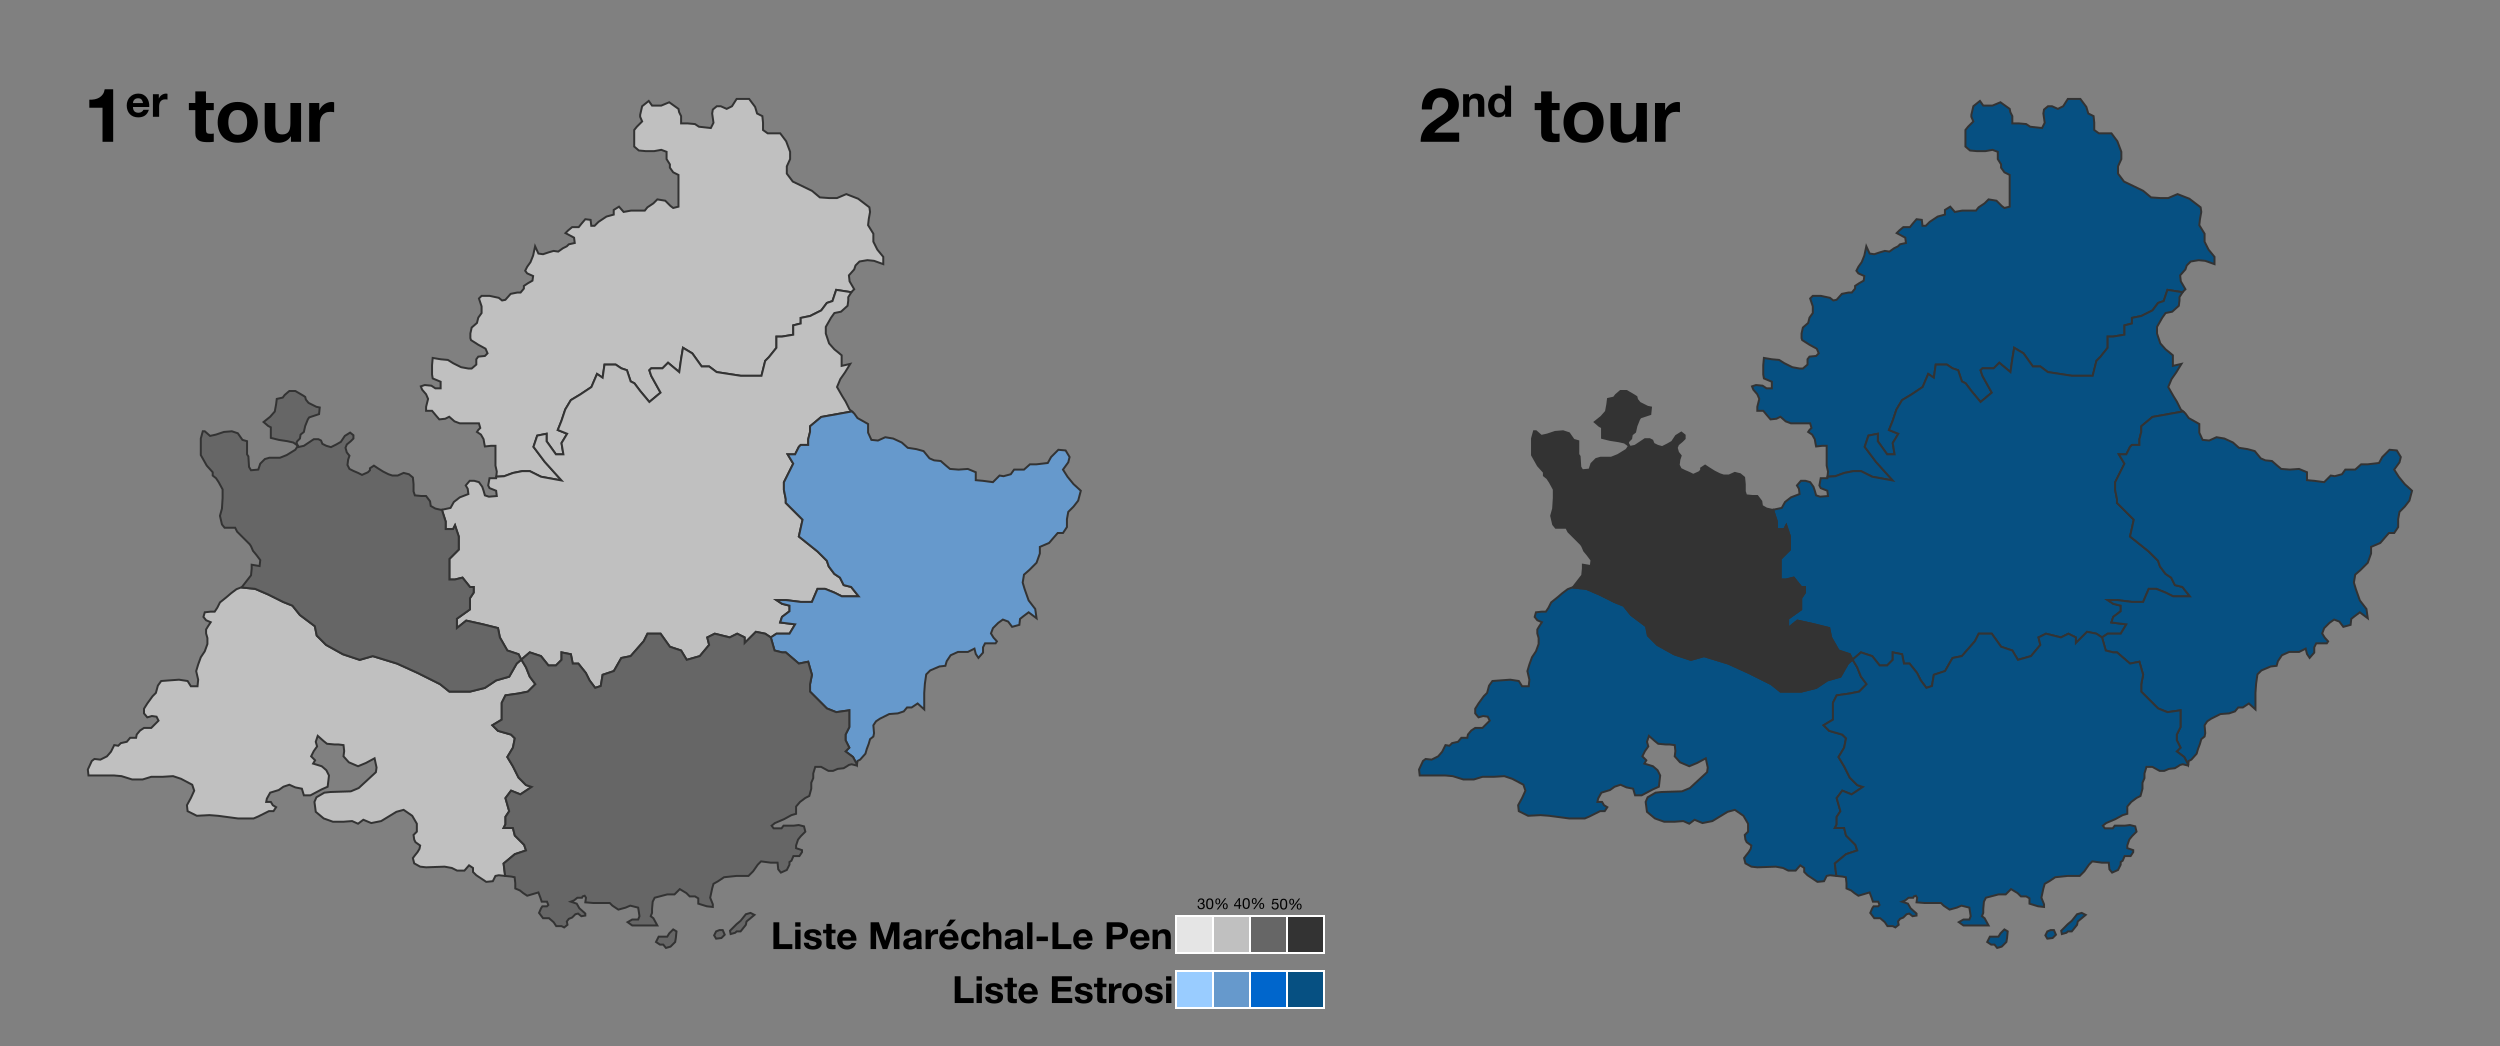 <?xml version="1.0" encoding="utf-8"?>
<!-- Generator: Adobe Illustrator 16.0.0, SVG Export Plug-In . SVG Version: 6.00 Build 0)  -->
<!DOCTYPE svg PUBLIC "-//W3C//DTD SVG 1.1//EN" "http://www.w3.org/Graphics/SVG/1.1/DTD/svg11.dtd">
<svg version="1.1" id="Calque_1" xmlns="http://www.w3.org/2000/svg" xmlns:xlink="http://www.w3.org/1999/xlink" x="0px" y="0px"
	 width="2500px" height="1046px" viewBox="0 0 2500 1046" enable-background="new 0 0 2500 1046" xml:space="preserve">
<rect x="0" y="0" width="2500" height="1046" fill="#808080" stroke="none"/>
<polygon fill="#C0C0C0" stroke="#333333" stroke-width="2" points="512.938,472.988 522.28,471.119 529.755,471.119 
	540.967,476.725 561.521,480.463 544.704,461.776 533.492,446.827 537.229,435.615 546.573,433.746 546.573,441.221 
	555.916,454.301 563.39,454.301 561.521,443.09 567.127,433.746 557.785,430.009 561.521,420.667 565.259,409.454 570.865,400.111 
	580.208,394.505 591.421,387.03 597.025,373.95 602.633,377.687 604.499,364.607 615.713,364.607 621.32,368.344 626.925,370.213 
	630.66,381.424 634.398,383.293 640.006,390.767 649.348,401.98 660.56,392.636 651.217,375.818 649.348,370.213 651.217,368.344 
	662.429,368.344 668.036,362.738 679.245,372.082 681.114,359.001 682.983,347.79 692.328,353.394 701.669,366.475 709.145,366.475 
	716.62,372.082 740.913,375.818 761.467,375.818 765.205,360.869 768.941,357.132 776.417,347.79 776.417,336.577 782.021,336.577 
	793.233,334.708 793.233,325.365 800.709,323.496 800.709,317.89 810.052,316.022 817.525,312.284 821.264,310.417 826.868,302.941 
	832.477,301.072 836.213,289.861 851.35,292.22 851.561,291.881 854.203,289.238 849.578,281.31 848.918,275.364 854.203,269.418 
	855.523,265.454 859.488,261.49 867.416,260.169 874.023,260.83 883.271,264.133 883.271,256.866 877.326,249.597 873.362,241.669 
	873.362,233.742 868.077,225.153 868.738,219.207 870.059,211.939 869.398,207.315 858.167,198.727 846.275,194.102 
	837.026,198.066 829.098,198.066 819.849,197.405 811.921,190.798 792.762,181.549 786.815,173.621 786.815,166.354 
	790.119,159.087 790.119,151.819 786.155,141.249 780.209,133.321 767.656,133.321 763.032,130.018 763.032,122.75 762.371,116.144 
	757.086,113.501 755.104,106.895 749.158,98.965 736.605,98.965 731.98,106.234 726.695,108.876 720.75,106.234 716.785,106.234 
	712.821,109.537 712.161,113.501 713.482,122.75 710.84,128.036 698.947,126.714 694.983,124.072 687.717,123.411 681.109,123.411 
	681.109,116.144 679.128,112.18 678.467,108.876 669.218,102.269 661.29,105.573 652.041,105.573 648.737,100.947 642.131,106.234 
	640.148,114.822 640.148,116.804 642.131,121.429 636.846,126.714 634.203,130.018 634.203,146.534 638.827,150.498 
	646.095,151.159 654.021,151.159 661.29,149.837 666.575,151.819 666.575,159.087 669.879,164.372 669.879,167.675 673.182,172.3 
	678.467,174.942 678.467,198.066 678.467,206.654 673.182,207.976 670.539,205.994 665.254,200.708 657.326,199.387 
	653.362,203.351 647.416,207.315 644.773,210.618 638.827,210.618 630.899,210.618 623.632,211.939 619.008,206.654 
	613.723,209.958 613.723,214.583 606.455,216.564 598.527,221.85 594.562,225.813 591.26,225.813 590.6,219.868 585.312,219.207 
	581.349,223.832 578.706,227.135 572.1,227.135 568.136,230.438 565.493,233.081 574.082,237.706 574.742,242.991 568.796,244.312 
	566.814,246.294 562.85,248.276 558.226,251.581 553.601,250.918 548.977,252.241 543.03,254.223 538.406,253.562 535.104,246.294 
	533.121,255.544 530.479,262.151 527.175,266.776 525.192,270.74 527.175,273.382 533.121,276.025 532.46,280.649 527.835,283.292 
	523.871,285.935 523.871,288.578 520.568,292.542 517.265,292.542 510.658,293.863 505.373,299.809 502.069,300.469 
	498.766,297.827 489.517,295.845 481.588,295.845 478.945,298.487 481.588,306.416 481.588,313.022 478.285,317.646 
	476.963,322.932 471.678,327.557 470.355,333.502 470.355,338.127 471.017,340.109 478.285,344.734 485.553,348.698 
	487.535,353.322 484.892,355.965 478.285,356.625 476.303,359.269 476.303,364.554 471.678,368.518 468.375,368.518 
	461.107,367.196 453.179,363.232 447.895,359.929 440.627,359.269 436.663,358.607 432.699,357.947 432.038,365.214 
	432.038,374.463 432.699,378.428 440.627,381.731 440.627,388.337 435.341,388.337 431.377,385.695 424.771,385.034 
	420.807,386.355 422.128,389.659 426.092,394.283 428.074,398.908 426.092,406.836 426.092,410.8 432.038,410.8 435.341,414.764 
	439.306,419.389 445.251,418.728 449.215,416.746 454.5,421.371 459.786,423.353 470.355,423.353 478.945,423.353 480.267,427.977 
	478.285,429.959 476.963,431.941 480.927,434.584 483.571,439.208 484.23,443.172 484.892,446.476 490.838,445.816 495.463,445.816 
	495.463,450.441 495.463,457.708 495.463,465.636 496.784,471.582 496.271,476.698 504.061,476.258 "/>
<polygon fill="#C0C0C0" stroke="#333333" stroke-width="2" points="445.666,529.048 453.14,529.048 455.009,525.31 458.746,536.521 
	458.746,549.602 449.403,558.944 449.403,568.289 449.403,579.501 455.009,579.501 462.483,577.632 469.958,586.975 
	473.696,586.975 473.696,592.582 469.958,598.188 469.958,609.398 456.877,618.743 456.877,628.086 466.221,620.612 
	483.039,624.348 497.988,628.086 499.855,637.429 507.331,650.51 518.542,654.245 520.412,657.983 521.364,659.571 529.755,652.378 
	540.967,656.114 548.44,665.459 555.916,665.459 561.521,659.852 561.521,652.378 570.865,654.245 572.733,663.59 578.34,663.59 
	585.812,672.933 589.552,680.406 595.158,687.883 600.764,686.014 602.633,674.802 613.844,671.066 621.32,657.983 630.66,656.114 
	643.743,641.167 647.479,633.69 660.56,633.69 669.904,646.773 681.114,650.51 686.721,659.852 699.802,656.114 709.145,644.904 
	707.275,637.429 714.752,633.69 729.699,637.429 737.175,633.69 744.648,637.429 744.648,643.035 748.387,639.298 755.86,631.822 
	765.205,633.69 770.81,637.429 776.417,633.69 789.498,633.69 795.104,624.348 780.152,622.479 782.021,616.874 789.498,611.268 
	789.498,605.66 782.021,603.794 776.417,600.056 785.76,600.056 800.709,601.925 802.576,601.925 811.921,601.925 817.525,588.844 
	825.002,588.844 834.344,592.582 841.818,596.32 845.556,596.32 858.637,596.32 851.161,586.975 843.688,585.106 839.949,577.632 
	834.344,573.895 828.737,566.421 826.868,560.812 817.525,551.471 798.84,536.521 802.576,519.704 785.76,502.886 785.76,499.149 
	783.891,489.806 783.891,482.332 793.233,463.644 787.629,454.301 795.104,454.301 798.84,446.827 800.709,444.959 808.183,444.959 
	808.183,439.352 810.052,431.878 810.052,426.272 821.264,416.929 851.891,411.46 849.578,409.479 845.614,401.551 842.312,396.266 
	837.026,387.016 840.329,379.088 844.954,372.481 850.239,363.893 841.65,365.875 841.65,355.304 837.688,352.001 834.384,349.358 
	829.098,343.413 825.795,333.502 825.795,326.896 831.08,317.646 834.384,313.022 840.99,311.701 847.597,305.755 848.258,300.469 
	848.258,297.166 851.35,292.22 836.213,289.861 832.477,301.072 826.868,302.941 821.264,310.417 817.525,312.284 810.052,316.022 
	800.709,317.89 800.709,323.496 793.233,325.365 793.233,334.708 782.021,336.577 776.417,336.577 776.417,347.79 768.941,357.132 
	765.205,360.869 761.467,375.818 740.913,375.818 716.62,372.082 709.145,366.475 701.669,366.475 692.328,353.394 682.983,347.79 
	681.114,359.001 679.245,372.082 668.036,362.738 662.429,368.344 651.217,368.344 649.348,370.213 651.217,375.818 660.56,392.636 
	649.348,401.98 640.006,390.767 634.398,383.293 630.66,381.424 626.925,370.213 621.32,368.344 615.713,364.607 604.499,364.607 
	602.633,377.687 597.025,373.95 591.421,387.03 580.208,394.505 570.865,400.111 565.259,409.454 561.521,420.667 557.785,430.009 
	567.127,433.746 561.521,443.09 563.39,454.301 555.916,454.301 546.573,441.221 546.573,433.746 537.229,435.615 533.492,446.827 
	544.704,461.776 561.521,480.463 540.967,476.725 529.755,471.119 522.28,471.119 512.938,472.988 504.061,476.258 496.271,476.698 
	496.124,478.188 489.517,478.188 488.195,485.456 489.517,488.099 496.124,490.741 496.784,496.026 488.855,496.688 
	484.892,495.366 483.571,490.741 482.249,486.777 478.945,482.152 474.32,480.831 469.696,480.831 465.732,485.456 467.714,488.759 
	468.375,494.044 459.786,497.348 453.84,501.972 450.537,507.918 441.881,509.773 445.666,521.573 "/>
<polygon fill="#6699CC" stroke="#333333" stroke-width="2" points="1073.545,484.135 1067.6,476.867 1062.975,469.6 
	1068.26,462.333 1069.581,457.047 1065.617,450.441 1058.35,449.78 1051.083,457.047 1047.779,462.993 1036.548,464.314 
	1029.941,464.314 1023.995,469.6 1014.086,469.6 1010.782,474.225 1003.515,476.207 999.551,475.546 992.944,482.152 
	983.034,480.831 975.768,480.17 975.768,472.243 967.839,468.939 958.59,469.6 950.001,468.939 946.037,465.636 940.752,461.011 
	934.146,460.351 929.521,458.369 923.575,451.102 916.308,449.12 907.717,447.798 901.771,442.512 893.183,438.548 885.254,437.227 
	877.987,440.53 871.381,439.869 868.077,432.602 868.077,424.013 857.507,418.067 854.203,413.442 851.891,411.46 821.264,416.929 
	810.052,426.272 810.052,431.878 808.183,439.352 808.183,444.959 800.709,444.959 798.84,446.827 795.104,454.301 787.629,454.301 
	793.233,463.644 783.891,482.332 783.891,489.806 785.76,499.149 785.76,502.886 802.576,519.704 798.84,536.521 817.525,551.471 
	826.868,560.812 828.737,566.421 834.344,573.895 839.949,577.632 843.688,585.106 851.161,586.975 858.637,596.32 845.556,596.32 
	841.818,596.32 834.344,592.582 825.002,588.844 817.525,588.844 811.921,601.925 802.576,601.925 800.709,601.925 785.76,600.056 
	776.417,600.056 782.021,603.794 789.498,605.66 789.498,611.268 782.021,616.874 780.152,622.479 795.104,624.348 789.498,633.69 
	776.417,633.69 770.81,637.429 774.548,650.51 782.021,652.378 785.76,652.378 798.84,663.59 808.183,661.721 811.921,674.802 
	810.052,684.145 810.052,691.62 819.395,700.963 826.868,708.438 836.213,712.175 849.294,710.306 849.294,715.913 849.294,719.65 
	849.294,727.124 845.556,734.598 845.556,740.205 849.294,747.679 845.556,751.417 853.029,757.021 856.987,764.587 
	857.507,760.953 860.148,759.632 865.436,753.686 866.756,749.061 868.738,743.775 870.059,739.151 873.362,736.509 
	874.023,733.205 873.362,725.277 876.005,721.312 879.969,718.671 889.219,714.046 897.807,713.385 903.753,711.403 
	907.059,707.439 911.683,707.439 915.646,704.797 917.629,703.476 924.235,709.421 924.235,692.904 924.896,683.655 
	926.218,674.406 930.182,670.442 939.431,666.479 945.377,665.817 946.698,661.193 950.662,655.247 957.93,651.943 967.839,651.943 
	974.446,648.641 975.768,653.926 978.41,657.89 983.034,652.604 983.034,647.319 985.018,643.355 988.98,643.355 995.587,643.355 
	996.908,641.373 993.492,637.604 990.963,633.445 992.944,628.16 998.229,622.875 1002.854,619.571 1008.14,621.553 
	1012.104,626.839 1019.371,624.856 1020.031,618.91 1023.335,616.268 1028.62,612.304 1036.548,618.25 1035.227,609.001 
	1028.62,600.412 1024.656,589.179 1022.674,582.572 1023.995,574.645 1029.281,570.02 1036.548,562.752 1039.852,553.503 
	1039.852,546.896 1049.101,542.933 1053.064,538.308 1057.689,533.021 1062.975,533.021 1066.938,527.076 1066.938,519.149 
	1068.26,511.882 1073.545,506.597 1078.17,500.651 1080.812,490.741 "/>
<polygon fill="#C0C0C0" stroke="#333333" stroke-width="2" points="514.806,854.191 526.017,850.453 524.148,844.849 
	514.806,835.506 512.938,828.029 503.594,828.029 505.463,824.294 505.463,816.82 509.2,811.213 505.463,798.133 511.069,790.659 
	520.412,794.395 531.623,786.921 526.017,785.052 518.542,777.576 512.938,766.366 507.331,757.021 512.938,747.679 
	514.806,738.336 511.069,734.598 497.988,730.86 492.382,725.256 501.725,719.65 501.725,712.175 501.725,702.832 505.463,695.358 
	518.542,693.489 527.886,691.62 535.361,684.145 529.755,676.671 526.017,667.328 521.364,659.571 516.675,663.59 509.2,676.671 
	496.119,680.406 484.907,687.883 469.958,691.62 449.403,691.62 440.06,684.145 417.636,672.933 397.081,663.59 372.788,656.114 
	359.708,659.852 342.89,654.245 326.073,644.904 316.729,635.56 314.861,626.217 299.911,615.005 292.437,605.66 283.094,601.925 
	268.144,594.451 255.063,588.844 241.152,587.427 236.481,589.179 231.196,593.145 226.571,597.108 219.965,602.395 217.322,607.68 
	214.679,611.644 210.715,611.644 204.77,612.304 203.448,616.929 206.091,620.232 210.715,622.214 208.073,626.178 206.091,629.481 
	206.091,633.445 207.412,638.07 207.412,644.016 204.77,651.283 200.806,657.229 198.163,664.496 196.181,671.104 198.163,679.691 
	197.502,686.298 190.896,686.298 187.592,681.013 179.003,679.691 169.754,680.354 161.166,681.013 157.862,685.638 155.88,692.904 
	152.577,696.208 147.292,703.476 143.988,708.761 143.988,713.385 147.292,717.35 151.917,716.028 156.541,716.688 158.523,720.652 
	151.256,727.92 143.988,727.92 140.024,730.562 136.72,734.526 136.06,737.83 130.113,737.83 126.81,741.794 120.864,743.115 
	118.222,745.758 114.258,745.097 112.937,747.739 110.954,751.703 106.99,756.328 100.384,759.632 94.438,758.971 91.795,760.953 
	87.831,769.541 88.492,775.487 105.008,775.487 114.258,775.487 121.525,776.148 132.096,779.453 142.667,779.453 151.256,776.809 
	162.487,776.809 173.058,776.148 180.985,778.791 192.217,784.739 194.199,790.685 190.896,797.952 186.932,805.22 187.592,811.165 
	196.841,815.79 209.394,815.129 217.982,815.79 237.803,818.433 253.658,818.433 258.283,816.451 268.854,811.165 273.478,811.165 
	276.121,807.201 272.817,805.22 270.835,801.916 266.211,801.916 266.872,798.613 270.175,792.667 278.764,790.024 283.388,786.721 
	289.334,784.739 295.28,787.382 301.887,788.703 303.87,795.31 310.477,795.31 321.708,789.363 327.653,786.721 328.975,775.487 
	326.332,770.202 321.708,766.238 313.119,763.596 315.101,760.292 311.137,756.328 313.78,751.043 317.083,746.418 315.762,741.794 
	317.744,735.848 323.689,741.133 326.993,743.775 334.26,744.438 338.224,744.438 343.509,745.097 344.17,751.043 343.509,756.328 
	348.795,762.274 358.044,766.238 365.972,762.935 374.561,758.311 376.542,767.56 375.882,772.185 367.293,780.112 358.705,788.042 
	350.777,791.346 330.296,792.006 324.35,792.667 316.422,797.291 314.44,801.916 315.762,811.826 323.689,818.433 332.939,821.736 
	343.509,821.736 352.098,821.075 358.044,823.718 363.329,819.754 371.257,823.058 381.167,821.075 396.362,811.826 403.63,809.844 
	412.218,815.79 416.843,823.718 416.843,831.646 413.54,834.949 414.2,839.574 415.521,842.217 420.146,845.52 419.485,848.823 
	417.503,852.126 414.861,855.43 412.879,858.072 414.2,863.357 420.146,866.661 426.092,867.321 444.591,866.661 451.858,867.982 
	457.145,870.625 464.411,870.625 469.035,865.34 472.999,867.982 472.999,871.946 476.303,875.25 486.213,881.856 492.82,881.195 
	495.463,875.91 498.766,875.25 505.14,875.921 503.594,863.536 "/>
<g>
	<polygon fill="#666666" stroke="#333333" stroke-width="2" points="297.262,441.19 299.905,438.548 300.565,434.584 
		303.87,431.941 305.191,425.995 307.834,419.389 309.155,417.407 315.101,415.425 319.065,414.104 319.726,407.497 
		316.422,406.836 312.458,404.854 308.494,402.872 305.852,399.569 305.191,396.926 303.209,395.604 295.28,390.98 289.334,390.98 
		284.709,394.944 282.728,397.587 276.781,398.908 276.121,404.193 274.8,411.46 270.175,416.746 263.568,422.031 268.193,425.995 
		270.835,427.316 270.835,433.263 270.835,437.887 278.764,439.869 287.352,441.19 293.298,442.512 297.449,445.477 
		296.602,442.512 	"/>
	<polygon fill="#666666" stroke="#333333" stroke-width="2" points="297.449,445.477 297.659,446.213 297.923,445.816 	"/>
	<polygon fill="#666666" stroke="#333333" stroke-width="2" points="268.144,594.451 283.094,601.925 292.437,605.66 
		299.911,615.005 314.861,626.217 316.729,635.56 326.073,644.904 342.89,654.245 359.708,659.852 372.788,656.114 397.081,663.59 
		417.636,672.933 440.06,684.145 449.403,691.62 469.958,691.62 484.907,687.883 496.119,680.406 509.2,676.671 516.675,663.59 
		521.364,659.571 520.412,657.983 518.542,654.245 507.331,650.51 499.855,637.429 497.988,628.086 483.039,624.348 
		466.221,620.612 456.877,628.086 456.877,618.743 469.958,609.398 469.958,598.188 473.696,592.582 473.696,586.975 
		469.958,586.975 462.483,577.632 455.009,579.501 449.403,579.501 449.403,568.289 449.403,558.944 458.746,549.602 
		458.746,536.521 455.009,525.31 453.14,529.048 445.666,529.048 445.666,521.573 441.881,509.773 441.288,509.9 435.341,508.579 
		430.717,505.938 430.056,501.312 426.092,496.026 421.468,496.026 414.861,495.366 413.54,491.402 413.54,484.135 412.879,477.528 
		408.915,474.225 403.63,472.903 397.684,475.546 392.398,475.546 388.435,474.225 383.149,471.582 377.864,468.279 373.9,465.636 
		369.936,468.279 369.936,470.261 367.954,472.243 362.008,474.885 358.044,472.903 353.419,470.921 349.456,468.939 
		347.474,464.975 348.134,459.69 349.456,455.726 346.812,452.423 345.491,447.798 346.812,444.494 350.777,441.19 353.419,438.548 
		353.419,435.245 350.116,432.602 344.831,435.905 340.867,441.851 336.242,444.494 330.957,447.138 326.332,445.816 
		322.368,443.833 321.047,440.53 318.404,439.208 313.78,439.208 309.816,441.851 303.87,445.816 297.923,447.138 297.659,446.213 
		295.28,449.78 286.691,455.065 280.085,457.708 269.514,457.708 264.89,459.029 260.265,463.654 258.283,469.6 251.016,470.261 
		249.034,466.957 248.373,456.387 247.052,454.405 247.052,447.138 247.052,441.19 242.427,439.869 237.803,433.263 231.856,431.28 
		223.929,431.941 216,434.584 210.055,435.905 204.77,431.28 202.788,431.28 200.806,438.548 200.806,447.138 200.806,450.441 
		200.806,455.065 206.751,465.636 212.697,472.243 212.697,475.546 216,478.188 218.644,482.152 222.607,489.42 222.607,498.008 
		221.947,508.579 219.965,515.846 221.947,524.436 224.589,527.737 231.196,527.737 235.16,527.737 237.142,531.701 
		242.427,536.986 249.694,544.254 251.016,546.235 252.998,550.86 256.301,554.824 260.265,560.109 259.604,566.056 
		251.676,564.734 251.676,568.698 251.016,575.305 246.391,581.251 241.767,587.196 241.152,587.427 255.063,588.844 	"/>
</g>
<g>
	<polygon fill="#666666" stroke="#333333" stroke-width="2" points="845.556,751.417 849.294,747.679 845.556,740.205 
		845.556,734.598 849.294,727.124 849.294,719.65 849.294,715.913 849.294,710.306 836.213,712.175 826.868,708.438 
		819.395,700.963 810.052,691.62 810.052,684.145 811.921,674.802 808.183,661.721 798.84,663.59 785.76,652.378 782.021,652.378 
		774.548,650.51 770.81,637.429 765.205,633.69 755.86,631.822 748.387,639.298 744.648,643.035 744.648,637.429 737.175,633.69 
		729.699,637.429 714.752,633.69 707.275,637.429 709.145,644.904 699.802,656.114 686.721,659.852 681.114,650.51 669.904,646.773 
		660.56,633.69 647.479,633.69 643.743,641.167 630.66,656.114 621.32,657.983 613.844,671.066 602.633,674.802 600.764,686.014 
		595.158,687.883 589.552,680.406 585.812,672.933 578.34,663.59 572.733,663.59 570.865,654.245 561.521,652.378 561.521,659.852 
		555.916,665.459 548.44,665.459 540.967,656.114 529.755,652.378 521.364,659.571 526.017,667.328 529.755,676.671 
		535.361,684.145 527.886,691.62 518.542,693.489 505.463,695.358 501.725,702.832 501.725,712.175 501.725,719.65 492.382,725.256 
		497.988,730.86 511.069,734.598 514.806,738.336 512.938,747.679 507.331,757.021 512.938,766.366 518.542,777.576 
		526.017,785.052 531.623,786.921 520.412,794.395 511.069,790.659 505.463,798.133 509.2,811.213 505.463,816.82 505.463,824.294 
		503.594,828.029 512.938,828.029 514.806,835.506 524.148,844.849 526.017,850.453 514.806,854.191 503.594,863.536 
		505.14,875.921 511.319,876.571 514.622,877.231 515.283,883.178 515.283,888.463 519.907,890.445 523.21,893.088 527.175,895.73 
		538.406,892.427 540.388,897.712 541.709,901.676 546.994,901.676 548.316,904.979 546.994,906.301 542.37,906.301 
		541.048,908.282 539.066,912.907 543.03,918.192 548.977,918.192 553.601,922.156 556.244,926.12 561.529,926.12 564.172,927.441 
		567.475,924.799 566.814,921.496 568.796,918.854 572.1,917.532 575.403,914.229 578.045,913.568 581.349,916.211 585.312,915.55 
		585.312,913.568 579.367,908.282 576.724,903.658 570.778,901.676 574.082,900.354 577.385,897.712 582.009,897.712 
		582.67,896.391 584.652,895.73 585.975,897.712 585.312,902.337 593.242,902.997 601.17,902.997 609.759,902.997 612.401,905.64 
		618.347,909.604 625.614,907.622 630.239,905.64 638.167,907.622 639.488,916.211 638.167,919.514 632.221,919.514 
		627.597,922.156 632.221,925.46 646.095,925.46 651.38,925.46 657.326,925.46 653.362,918.192 650.72,916.211 652.041,912.907 
		652.041,908.943 652.701,901.676 654.684,897.712 667.236,894.409 674.503,894.409 679.788,889.123 686.396,893.088 
		689.698,896.391 694.983,896.391 698.287,898.373 698.287,903.658 706.876,906.301 712.821,906.961 712.821,904.318 
		710.179,897.712 712.161,888.463 713.482,883.838 718.107,881.195 724.053,877.231 736.605,875.91 748.497,875.91 753.122,871.285 
		757.746,864.679 761.05,861.376 770.96,862.697 777.566,862.697 778.229,869.304 780.87,872.607 786.815,869.964 789.458,864.679 
		789.458,862.036 791.44,860.715 793.422,856.091 799.368,856.091 802.011,852.126 802.011,850.145 796.065,848.162 796.065,845.52 
		798.047,839.574 800.689,836.271 805.314,831.646 803.993,826.36 798.708,825.039 793.422,825.7 783.513,825.7 781.53,828.343 
		773.604,828.343 771.62,825.7 774.924,823.058 784.173,819.094 791.44,815.129 796.065,813.808 796.065,806.541 800.029,801.916 
		805.314,797.952 809.278,795.97 811.26,788.703 811.26,782.757 813.242,778.13 813.242,773.506 815.225,766.898 821.17,766.898 
		828.438,770.863 833.062,770.863 837.688,768.881 843.633,768.22 846.936,766.238 848.918,764.917 851.561,764.256 
		856.846,765.577 856.987,764.587 853.029,757.021 	"/>
	<polygon fill="#666666" stroke="#333333" stroke-width="2" points="669.218,933.388 667.236,936.691 662.611,936.691 
		658.646,936.691 656.005,941.977 659.969,944.619 663.271,944.619 665.915,947.923 670.539,946.602 675.164,941.977 
		675.824,938.013 676.485,931.406 673.182,929.424 	"/>
	<polygon fill="#666666" stroke="#333333" stroke-width="2" points="719.428,930.085 716.125,931.406 714.143,935.37 
		716.125,938.673 721.41,938.013 724.714,934.709 722.731,930.085 	"/>
	<polygon fill="#666666" stroke="#333333" stroke-width="2" points="745.854,914.229 740.569,920.835 736.605,924.139 
		731.98,928.764 729.999,930.745 730.659,934.049 735.284,932.729 736.605,931.406 740.569,931.406 745.854,924.799 
		746.516,921.496 754.443,914.89 750.479,912.907 	"/>
</g>
<polygon fill="#065082" stroke="#333333" stroke-width="2" points="1844.152,472.988 1853.496,471.119 1860.973,471.119 
	1872.184,476.725 1892.737,480.463 1875.919,461.776 1864.708,446.827 1868.443,435.615 1877.788,433.746 1877.788,441.221 
	1887.132,454.301 1894.605,454.301 1892.737,443.09 1898.343,433.746 1889.001,430.009 1892.737,420.667 1896.477,409.454 
	1902.081,400.111 1911.424,394.505 1922.637,387.03 1928.241,373.95 1933.85,377.687 1935.715,364.607 1946.929,364.607 
	1952.536,368.344 1958.141,370.213 1961.876,381.424 1965.614,383.293 1971.223,390.767 1980.562,401.98 1991.775,392.636 
	1982.434,375.818 1980.562,370.213 1982.434,368.344 1993.645,368.344 1999.252,362.738 2010.461,372.082 2012.33,359.001 
	2014.199,347.79 2023.544,353.394 2032.885,366.475 2040.359,366.475 2047.836,372.082 2072.129,375.818 2092.684,375.818 
	2096.421,360.869 2100.157,357.132 2107.633,347.79 2107.633,336.577 2113.237,336.577 2124.449,334.708 2124.449,325.365 
	2131.925,323.496 2131.925,317.89 2141.268,316.022 2148.741,312.284 2152.479,310.417 2158.084,302.941 2163.691,301.072 
	2167.429,289.861 2182.564,292.22 2182.775,291.881 2185.419,289.238 2180.794,281.31 2180.134,275.364 2185.419,269.418 
	2186.74,265.454 2190.704,261.49 2198.632,260.169 2205.239,260.83 2214.488,264.133 2214.488,256.866 2208.542,249.597 
	2204.578,241.669 2204.578,233.742 2199.293,225.153 2199.954,219.207 2201.273,211.939 2200.614,207.315 2189.383,198.727 
	2177.491,194.102 2168.242,198.066 2160.312,198.066 2151.064,197.405 2143.137,190.798 2123.979,181.549 2118.031,173.621 
	2118.031,166.354 2121.335,159.087 2121.335,151.819 2117.371,141.249 2111.425,133.321 2098.872,133.321 2094.248,130.018 
	2094.248,122.75 2093.587,116.144 2088.302,113.501 2086.319,106.895 2080.374,98.965 2067.821,98.965 2063.196,106.234 
	2057.911,108.876 2051.966,106.234 2048.001,106.234 2044.037,109.537 2043.377,113.501 2044.698,122.75 2042.057,128.036 
	2030.163,126.714 2026.199,124.072 2018.934,123.411 2012.325,123.411 2012.325,116.144 2010.344,112.18 2009.684,108.876 
	2000.434,102.269 1992.506,105.573 1983.257,105.573 1979.953,100.947 1973.348,106.234 1971.364,114.822 1971.364,116.804 
	1973.348,121.429 1968.062,126.714 1965.419,130.018 1965.419,146.534 1970.043,150.498 1977.311,151.159 1985.238,151.159 
	1992.506,149.837 1997.791,151.819 1997.791,159.087 2001.095,164.372 2001.095,167.675 2004.396,172.3 2009.684,174.942 
	2009.684,198.066 2009.684,206.654 2004.396,207.976 2001.755,205.994 1996.47,200.708 1988.542,199.387 1984.578,203.351 
	1978.632,207.315 1975.989,210.618 1970.043,210.618 1962.115,210.618 1954.848,211.939 1950.225,206.654 1944.938,209.958 
	1944.938,214.583 1937.671,216.564 1929.743,221.85 1925.779,225.813 1922.477,225.813 1921.814,219.868 1916.529,219.207 
	1912.564,223.832 1909.922,227.135 1903.314,227.135 1899.352,230.438 1896.709,233.081 1905.298,237.706 1905.958,242.991 
	1900.013,244.312 1898.03,246.294 1894.064,248.276 1889.441,251.581 1884.816,250.918 1880.191,252.241 1874.246,254.223 
	1869.622,253.562 1866.318,246.294 1864.337,255.544 1861.693,262.151 1858.391,266.776 1856.408,270.74 1858.391,273.382 
	1864.337,276.025 1863.676,280.649 1859.051,283.292 1855.087,285.935 1855.087,288.578 1851.784,292.542 1848.48,292.542 
	1841.874,293.863 1836.589,299.809 1833.285,300.469 1829.98,297.827 1820.732,295.845 1812.804,295.845 1810.161,298.487 
	1812.804,306.416 1812.804,313.022 1809.501,317.646 1808.179,322.932 1802.895,327.557 1801.572,333.502 1801.572,338.127 
	1802.233,340.109 1809.501,344.734 1816.77,348.698 1818.751,353.322 1816.108,355.965 1809.501,356.625 1807.52,359.269 
	1807.52,364.554 1802.895,368.518 1799.591,368.518 1792.323,367.196 1784.396,363.232 1779.11,359.929 1771.843,359.269 
	1767.878,358.607 1763.915,357.947 1763.254,365.214 1763.254,374.463 1763.915,378.428 1771.843,381.731 1771.843,388.337 
	1766.558,388.337 1762.593,385.695 1755.987,385.034 1752.021,386.355 1753.345,389.659 1757.308,394.283 1759.29,398.908 
	1757.308,406.836 1757.308,410.8 1763.254,410.8 1766.558,414.764 1770.521,419.389 1776.468,418.728 1780.431,416.746 
	1785.716,421.371 1791.002,423.353 1801.572,423.353 1810.161,423.353 1811.482,427.977 1809.501,429.959 1808.179,431.941 
	1812.145,434.584 1814.786,439.208 1815.447,443.172 1816.108,446.476 1822.054,445.816 1826.679,445.816 1826.679,450.441 
	1826.679,457.708 1826.679,465.636 1828,471.582 1827.488,476.698 1835.276,476.258 "/>
<polygon fill="#065082" stroke="#333333" stroke-width="2" points="1776.882,529.048 1784.355,529.048 1786.226,525.31 
	1789.962,536.521 1789.962,549.602 1780.619,558.944 1780.619,568.289 1780.619,579.501 1786.226,579.501 1793.698,577.632 
	1801.174,586.975 1804.911,586.975 1804.911,592.582 1801.174,598.188 1801.174,609.398 1788.093,618.743 1788.093,628.086 
	1797.438,620.612 1814.255,624.348 1829.204,628.086 1831.071,637.429 1838.547,650.51 1849.759,654.245 1851.628,657.983 
	1852.58,659.571 1860.973,652.378 1872.184,656.114 1879.656,665.459 1887.132,665.459 1892.737,659.852 1892.737,652.378 
	1902.081,654.245 1903.948,663.59 1909.557,663.59 1917.029,672.933 1920.768,680.406 1926.374,687.883 1931.979,686.014 
	1933.85,674.802 1945.061,671.066 1952.536,657.983 1961.876,656.114 1974.959,641.167 1978.695,633.69 1991.775,633.69 
	2001.12,646.773 2012.33,650.51 2017.938,659.852 2031.018,656.114 2040.359,644.904 2038.491,637.429 2045.968,633.69 
	2060.915,637.429 2068.391,633.69 2075.864,637.429 2075.864,643.035 2079.604,639.298 2087.076,631.822 2096.421,633.69 
	2102.025,637.429 2107.633,633.69 2120.714,633.69 2126.318,624.348 2111.368,622.479 2113.237,616.874 2120.714,611.268 
	2120.714,605.66 2113.237,603.794 2107.633,600.056 2116.977,600.056 2131.925,601.925 2133.792,601.925 2143.137,601.925 
	2148.741,588.844 2156.218,588.844 2165.561,592.582 2173.034,596.32 2176.771,596.32 2189.854,596.32 2182.377,586.975 
	2174.903,585.106 2171.165,577.632 2165.561,573.895 2159.953,566.421 2158.084,560.812 2148.741,551.471 2130.056,536.521 
	2133.792,519.704 2116.977,502.886 2116.977,499.149 2115.105,489.806 2115.105,482.332 2124.449,463.644 2118.845,454.301 
	2126.318,454.301 2130.056,446.827 2131.925,444.959 2139.398,444.959 2139.398,439.352 2141.268,431.878 2141.268,426.272 
	2152.479,416.929 2183.105,411.46 2180.794,409.479 2176.83,401.551 2173.527,396.266 2168.242,387.016 2171.545,379.088 
	2176.17,372.481 2181.455,363.893 2172.866,365.875 2172.866,355.304 2168.902,352.001 2165.6,349.358 2160.312,343.413 
	2157.011,333.502 2157.011,326.896 2162.296,317.646 2165.6,313.022 2172.206,311.701 2178.812,305.755 2179.475,300.469 
	2179.475,297.166 2182.564,292.22 2167.429,289.861 2163.691,301.072 2158.084,302.941 2152.479,310.417 2148.741,312.284 
	2141.268,316.022 2131.925,317.89 2131.925,323.496 2124.449,325.365 2124.449,334.708 2113.237,336.577 2107.633,336.577 
	2107.633,347.79 2100.157,357.132 2096.421,360.869 2092.684,375.818 2072.129,375.818 2047.836,372.082 2040.359,366.475 
	2032.885,366.475 2023.544,353.394 2014.199,347.79 2012.33,359.001 2010.461,372.082 1999.252,362.738 1993.645,368.344 
	1982.434,368.344 1980.562,370.213 1982.434,375.818 1991.775,392.636 1980.562,401.98 1971.223,390.767 1965.614,383.293 
	1961.876,381.424 1958.141,370.213 1952.536,368.344 1946.929,364.607 1935.715,364.607 1933.85,377.687 1928.241,373.95 
	1922.637,387.03 1911.424,394.505 1902.081,400.111 1896.477,409.454 1892.737,420.667 1889.001,430.009 1898.343,433.746 
	1892.737,443.09 1894.605,454.301 1887.132,454.301 1877.788,441.221 1877.788,433.746 1868.443,435.615 1864.708,446.827 
	1875.919,461.776 1892.737,480.463 1872.184,476.725 1860.973,471.119 1853.496,471.119 1844.152,472.988 1835.276,476.258 
	1827.488,476.698 1827.339,478.188 1820.732,478.188 1819.411,485.456 1820.732,488.099 1827.339,490.741 1828,496.026 
	1820.071,496.688 1816.108,495.366 1814.786,490.741 1813.464,486.777 1810.161,482.152 1805.536,480.831 1800.911,480.831 
	1796.948,485.456 1798.93,488.759 1799.591,494.044 1791.002,497.348 1785.056,501.972 1781.753,507.918 1773.097,509.773 
	1776.882,521.573 "/>
<polygon fill="#065082" stroke="#333333" stroke-width="2" points="2404.761,484.135 2398.814,476.867 2394.189,469.6 
	2399.477,462.333 2400.797,457.047 2396.833,450.441 2389.564,449.78 2382.299,457.047 2378.995,462.993 2367.764,464.314 
	2361.157,464.314 2355.211,469.6 2345.302,469.6 2341.998,474.225 2334.73,476.207 2330.768,475.546 2324.16,482.152 
	2314.25,480.831 2306.982,480.17 2306.982,472.243 2299.055,468.939 2289.806,469.6 2281.217,468.939 2277.253,465.636 
	2271.968,461.011 2265.361,460.351 2260.736,458.369 2254.791,451.102 2247.523,449.12 2238.934,447.798 2232.986,442.512 
	2224.398,438.548 2216.47,437.227 2209.203,440.53 2202.597,439.869 2199.293,432.602 2199.293,424.013 2188.723,418.067 
	2185.419,413.442 2183.105,411.46 2152.479,416.929 2141.268,426.272 2141.268,431.878 2139.398,439.352 2139.398,444.959 
	2131.925,444.959 2130.056,446.827 2126.318,454.301 2118.845,454.301 2124.449,463.644 2115.105,482.332 2115.105,489.806 
	2116.977,499.149 2116.977,502.886 2133.792,519.704 2130.056,536.521 2148.741,551.471 2158.084,560.812 2159.953,566.421 
	2165.561,573.895 2171.165,577.632 2174.903,585.106 2182.377,586.975 2189.854,596.32 2176.771,596.32 2173.034,596.32 
	2165.561,592.582 2156.218,588.844 2148.741,588.844 2143.137,601.925 2133.792,601.925 2131.925,601.925 2116.977,600.056 
	2107.633,600.056 2113.237,603.794 2120.714,605.66 2120.714,611.268 2113.237,616.874 2111.368,622.479 2126.318,624.348 
	2120.714,633.69 2107.633,633.69 2102.025,637.429 2105.764,650.51 2113.237,652.378 2116.977,652.378 2130.056,663.59 
	2139.398,661.721 2143.137,674.802 2141.268,684.145 2141.268,691.62 2150.61,700.963 2158.084,708.438 2167.429,712.175 
	2180.51,710.306 2180.51,715.913 2180.51,719.65 2180.51,727.124 2176.771,734.598 2176.771,740.205 2180.51,747.679 
	2176.771,751.417 2184.245,757.021 2188.203,764.587 2188.723,760.953 2191.365,759.632 2196.65,753.686 2197.972,749.061 
	2199.954,743.775 2201.273,739.151 2204.578,736.509 2205.239,733.205 2204.578,725.277 2207.221,721.312 2211.186,718.671 
	2220.436,714.046 2229.021,713.385 2234.969,711.403 2238.273,707.439 2242.898,707.439 2246.862,704.797 2248.845,703.476 
	2255.451,709.421 2255.451,692.904 2256.112,683.655 2257.434,674.406 2261.396,670.442 2270.646,666.479 2276.593,665.817 
	2277.914,661.193 2281.878,655.247 2289.146,651.943 2299.055,651.943 2305.662,648.641 2306.982,653.926 2309.626,657.89 
	2314.25,652.604 2314.25,647.319 2316.232,643.355 2320.196,643.355 2326.803,643.355 2328.124,641.373 2324.708,637.604 
	2322.179,633.445 2324.16,628.16 2329.445,622.875 2334.07,619.571 2339.355,621.553 2343.319,626.839 2350.587,624.856 
	2351.247,618.91 2354.551,616.268 2359.836,612.304 2367.764,618.25 2366.441,609.001 2359.836,600.412 2355.872,589.179 
	2353.89,582.572 2355.211,574.645 2360.497,570.02 2367.764,562.752 2371.066,553.503 2371.066,546.896 2380.316,542.933 
	2384.28,538.308 2388.905,533.021 2394.189,533.021 2398.154,527.076 2398.154,519.149 2399.477,511.882 2404.761,506.597 
	2409.386,500.651 2412.028,490.741 "/>
<polygon fill="#065082" stroke="#333333" stroke-width="2" points="1846.021,854.191 1857.232,850.453 1855.364,844.849 
	1846.021,835.506 1844.152,828.029 1834.811,828.029 1836.679,824.294 1836.679,816.82 1840.415,811.213 1836.679,798.133 
	1842.284,790.659 1851.628,794.395 1862.839,786.921 1857.232,785.052 1849.759,777.576 1844.152,766.366 1838.547,757.021 
	1844.152,747.679 1846.021,738.336 1842.284,734.598 1829.204,730.86 1823.599,725.256 1832.939,719.65 1832.939,712.175 
	1832.939,702.832 1836.679,695.358 1849.759,693.489 1859.104,691.62 1866.577,684.145 1860.973,676.671 1857.232,667.328 
	1852.58,659.571 1847.891,663.59 1840.415,676.671 1827.335,680.406 1816.123,687.883 1801.174,691.62 1780.619,691.62 
	1771.275,684.145 1748.854,672.933 1728.296,663.59 1704.004,656.114 1690.923,659.852 1674.105,654.245 1657.288,644.904 
	1647.944,635.56 1646.077,626.217 1631.127,615.005 1623.652,605.66 1614.311,601.925 1599.36,594.451 1586.279,588.844 
	1572.368,587.427 1567.696,589.179 1562.411,593.145 1557.787,597.108 1551.181,602.395 1548.538,607.68 1545.896,611.644 
	1541.931,611.644 1535.985,612.304 1534.664,616.929 1537.307,620.232 1541.931,622.214 1539.288,626.178 1537.307,629.481 
	1537.307,633.445 1538.628,638.07 1538.628,644.016 1535.985,651.283 1532.021,657.229 1529.378,664.496 1527.396,671.104 
	1529.378,679.691 1528.718,686.298 1522.111,686.298 1518.808,681.013 1510.22,679.691 1500.97,680.354 1492.382,681.013 
	1489.078,685.638 1487.097,692.904 1483.793,696.208 1478.508,703.476 1475.204,708.761 1475.204,713.385 1478.508,717.35 
	1483.132,716.028 1487.757,716.688 1489.739,720.652 1482.472,727.92 1475.204,727.92 1471.24,730.562 1467.938,734.526 
	1467.275,737.83 1461.329,737.83 1458.026,741.794 1452.08,743.115 1449.438,745.758 1445.474,745.097 1444.152,747.739 
	1442.17,751.703 1438.206,756.328 1431.6,759.632 1425.653,758.971 1423.011,760.953 1419.047,769.541 1419.708,775.487 
	1436.224,775.487 1445.474,775.487 1452.741,776.148 1463.312,779.453 1473.883,779.453 1482.472,776.809 1493.702,776.809 
	1504.273,776.148 1512.201,778.791 1523.433,784.739 1525.415,790.685 1522.111,797.952 1518.146,805.22 1518.808,811.165 
	1528.058,815.79 1540.61,815.129 1549.198,815.79 1569.02,818.433 1584.874,818.433 1589.499,816.451 1600.069,811.165 
	1604.694,811.165 1607.337,807.201 1604.033,805.22 1602.052,801.916 1597.427,801.916 1598.087,798.613 1601.391,792.667 
	1609.979,790.024 1614.604,786.721 1620.55,784.739 1626.496,787.382 1633.104,788.703 1635.085,795.31 1641.692,795.31 
	1652.923,789.363 1658.869,786.721 1660.189,775.487 1657.548,770.202 1652.923,766.238 1644.335,763.596 1646.317,760.292 
	1642.354,756.328 1644.995,751.043 1648.299,746.418 1646.979,741.794 1648.96,735.848 1654.905,741.133 1658.209,743.775 
	1665.476,744.438 1669.439,744.438 1674.726,745.097 1675.386,751.043 1674.726,756.328 1680.011,762.274 1689.26,766.238 
	1697.188,762.935 1705.776,758.311 1707.759,767.56 1707.098,772.185 1698.509,780.112 1689.921,788.042 1681.993,791.346 
	1661.513,792.006 1655.564,792.667 1647.638,797.291 1645.656,801.916 1646.979,811.826 1654.905,818.433 1664.155,821.736 
	1674.726,821.736 1683.312,821.075 1689.26,823.718 1694.545,819.754 1702.474,823.058 1712.383,821.075 1727.578,811.826 
	1734.846,809.844 1743.436,815.79 1748.059,823.718 1748.059,831.646 1744.755,834.949 1745.416,839.574 1746.737,842.217 
	1751.362,845.52 1750.701,848.823 1748.72,852.126 1746.077,855.43 1744.095,858.072 1745.416,863.357 1751.362,866.661 
	1757.308,867.321 1775.807,866.661 1783.073,867.982 1788.359,870.625 1795.626,870.625 1800.251,865.34 1804.215,867.982 
	1804.215,871.946 1807.52,875.25 1817.429,881.856 1824.036,881.195 1826.679,875.91 1829.98,875.25 1836.355,875.921 
	1834.811,863.536 "/>
<g>
	<polygon fill="#333333" stroke="#333333" stroke-width="2" points="1628.479,441.19 1631.12,438.548 1631.781,434.584 
		1635.085,431.941 1636.407,425.995 1639.05,419.389 1640.371,417.407 1646.317,415.425 1650.28,414.104 1650.941,407.497 
		1647.638,406.836 1643.675,404.854 1639.71,402.872 1637.067,399.569 1636.407,396.926 1634.425,395.604 1626.496,390.98 
		1620.55,390.98 1615.925,394.944 1613.943,397.587 1607.997,398.908 1607.337,404.193 1606.016,411.46 1601.391,416.746 
		1594.784,422.031 1599.409,425.995 1602.052,427.316 1602.052,433.263 1602.052,437.887 1609.979,439.869 1618.567,441.19 
		1624.514,442.512 1628.665,445.477 1627.817,442.512 	"/>
	<polygon fill="#333333" stroke="#333333" stroke-width="2" points="1628.665,445.477 1628.874,446.213 1629.139,445.816 	"/>
	<polygon fill="#333333" stroke="#333333" stroke-width="2" points="1599.36,594.451 1614.311,601.925 1623.652,605.66 
		1631.127,615.005 1646.077,626.217 1647.944,635.56 1657.288,644.904 1674.105,654.245 1690.923,659.852 1704.004,656.114 
		1728.296,663.59 1748.854,672.933 1771.275,684.145 1780.619,691.62 1801.174,691.62 1816.123,687.883 1827.335,680.406 
		1840.415,676.671 1847.891,663.59 1852.58,659.571 1851.628,657.983 1849.759,654.245 1838.547,650.51 1831.071,637.429 
		1829.204,628.086 1814.255,624.348 1797.438,620.612 1788.093,628.086 1788.093,618.743 1801.174,609.398 1801.174,598.188 
		1804.911,592.582 1804.911,586.975 1801.174,586.975 1793.698,577.632 1786.226,579.501 1780.619,579.501 1780.619,568.289 
		1780.619,558.944 1789.962,549.602 1789.962,536.521 1786.226,525.31 1784.355,529.048 1776.882,529.048 1776.882,521.573 
		1773.097,509.773 1772.503,509.9 1766.558,508.579 1761.933,505.938 1761.271,501.312 1757.308,496.026 1752.684,496.026 
		1746.077,495.366 1744.755,491.402 1744.755,484.135 1744.095,477.528 1740.131,474.225 1734.846,472.903 1728.899,475.546 
		1723.614,475.546 1719.65,474.225 1714.365,471.582 1709.079,468.279 1705.116,465.636 1701.151,468.279 1701.151,470.261 
		1699.17,472.243 1693.224,474.885 1689.26,472.903 1684.636,470.921 1680.671,468.939 1678.689,464.975 1679.351,459.69 
		1680.671,455.726 1678.028,452.423 1676.707,447.798 1678.028,444.494 1681.993,441.19 1684.636,438.548 1684.636,435.245 
		1681.332,432.602 1676.047,435.905 1672.083,441.851 1667.458,444.494 1662.173,447.138 1657.548,445.816 1653.584,443.833 
		1652.263,440.53 1649.62,439.208 1644.995,439.208 1641.032,441.851 1635.085,445.816 1629.139,447.138 1628.874,446.213 
		1626.496,449.78 1617.907,455.065 1611.301,457.708 1600.729,457.708 1596.105,459.029 1591.48,463.654 1589.499,469.6 
		1582.23,470.261 1580.249,466.957 1579.589,456.387 1578.268,454.405 1578.268,447.138 1578.268,441.19 1573.645,439.869 
		1569.02,433.263 1563.072,431.28 1555.145,431.941 1547.216,434.584 1541.271,435.905 1535.985,431.28 1534.003,431.28 
		1532.021,438.548 1532.021,447.138 1532.021,450.441 1532.021,455.065 1537.968,465.636 1543.913,472.243 1543.913,475.546 
		1547.216,478.188 1549.859,482.152 1553.823,489.42 1553.823,498.008 1553.163,508.579 1551.181,515.846 1553.163,524.436 
		1555.806,527.737 1562.411,527.737 1566.376,527.737 1568.357,531.701 1573.645,536.986 1580.91,544.254 1582.23,546.235 
		1584.214,550.86 1587.517,554.824 1591.48,560.109 1590.82,566.056 1582.892,564.734 1582.892,568.698 1582.23,575.305 
		1577.605,581.251 1572.982,587.196 1572.368,587.427 1586.279,588.844 	"/>
</g>
<g>
	<polygon fill="#065082" stroke="#333333" stroke-width="2" points="2176.771,751.417 2180.51,747.679 2176.771,740.205 
		2176.771,734.598 2180.51,727.124 2180.51,719.65 2180.51,715.913 2180.51,710.306 2167.429,712.175 2158.084,708.438 
		2150.61,700.963 2141.268,691.62 2141.268,684.145 2143.137,674.802 2139.398,661.721 2130.056,663.59 2116.977,652.378 
		2113.237,652.378 2105.764,650.51 2102.025,637.429 2096.421,633.69 2087.076,631.822 2079.604,639.298 2075.864,643.035 
		2075.864,637.429 2068.391,633.69 2060.915,637.429 2045.968,633.69 2038.491,637.429 2040.359,644.904 2031.018,656.114 
		2017.938,659.852 2012.33,650.51 2001.12,646.773 1991.775,633.69 1978.695,633.69 1974.959,641.167 1961.876,656.114 
		1952.536,657.983 1945.061,671.066 1933.85,674.802 1931.979,686.014 1926.374,687.883 1920.768,680.406 1917.029,672.933 
		1909.557,663.59 1903.948,663.59 1902.081,654.245 1892.737,652.378 1892.737,659.852 1887.132,665.459 1879.656,665.459 
		1872.184,656.114 1860.973,652.378 1852.58,659.571 1857.232,667.328 1860.973,676.671 1866.577,684.145 1859.104,691.62 
		1849.759,693.489 1836.679,695.358 1832.939,702.832 1832.939,712.175 1832.939,719.65 1823.599,725.256 1829.204,730.86 
		1842.284,734.598 1846.021,738.336 1844.152,747.679 1838.547,757.021 1844.152,766.366 1849.759,777.576 1857.232,785.052 
		1862.839,786.921 1851.628,794.395 1842.284,790.659 1836.679,798.133 1840.415,811.213 1836.679,816.82 1836.679,824.294 
		1834.811,828.029 1844.152,828.029 1846.021,835.506 1855.364,844.849 1857.232,850.453 1846.021,854.191 1834.811,863.536 
		1836.355,875.921 1842.534,876.571 1845.838,877.231 1846.499,883.178 1846.499,888.463 1851.123,890.445 1854.427,893.088 
		1858.391,895.73 1869.622,892.427 1871.604,897.712 1872.925,901.676 1878.21,901.676 1879.532,904.979 1878.21,906.301 
		1873.585,906.301 1872.266,908.282 1870.282,912.907 1874.246,918.192 1880.191,918.192 1884.816,922.156 1887.46,926.12 
		1892.745,926.12 1895.388,927.441 1898.689,924.799 1898.03,921.496 1900.013,918.854 1903.314,917.532 1906.618,914.229 
		1909.261,913.568 1912.564,916.211 1916.529,915.55 1916.529,913.568 1910.583,908.282 1907.939,903.658 1901.994,901.676 
		1905.298,900.354 1908.602,897.712 1913.227,897.712 1913.886,896.391 1915.868,895.73 1917.189,897.712 1916.529,902.337 
		1924.458,902.997 1932.386,902.997 1940.975,902.997 1943.617,905.64 1949.562,909.604 1956.83,907.622 1961.455,905.64 
		1969.383,907.622 1970.704,916.211 1969.383,919.514 1963.438,919.514 1958.812,922.156 1963.438,925.46 1977.311,925.46 
		1982.596,925.46 1988.542,925.46 1984.578,918.192 1981.936,916.211 1983.257,912.907 1983.257,908.943 1983.917,901.676 
		1985.898,897.712 1998.452,894.409 2005.719,894.409 2011.004,889.123 2017.611,893.088 2020.914,896.391 2026.199,896.391 
		2029.503,898.373 2029.503,903.658 2038.092,906.301 2044.037,906.961 2044.037,904.318 2041.395,897.712 2043.377,888.463 
		2044.698,883.838 2049.323,881.195 2055.27,877.231 2067.821,875.91 2079.713,875.91 2084.338,871.285 2088.962,864.679 
		2092.266,861.376 2102.176,862.697 2108.782,862.697 2109.443,869.304 2112.086,872.607 2118.031,869.964 2120.674,864.679 
		2120.674,862.036 2122.656,860.715 2124.638,856.091 2130.584,856.091 2133.227,852.126 2133.227,850.145 2127.281,848.162 
		2127.281,845.52 2129.263,839.574 2131.905,836.271 2136.53,831.646 2135.209,826.36 2129.924,825.039 2124.638,825.7 
		2114.729,825.7 2112.746,828.343 2104.818,828.343 2102.836,825.7 2106.14,823.058 2115.389,819.094 2122.656,815.129 
		2127.281,813.808 2127.281,806.541 2131.245,801.916 2136.53,797.952 2140.494,795.97 2142.477,788.703 2142.477,782.757 
		2144.458,778.13 2144.458,773.506 2146.439,766.898 2152.386,766.898 2159.653,770.863 2164.278,770.863 2168.902,768.881 
		2174.85,768.22 2178.15,766.238 2180.134,764.917 2182.775,764.256 2188.062,765.577 2188.203,764.587 2184.245,757.021 	"/>
	<polygon fill="#065082" stroke="#333333" stroke-width="2" points="2000.434,933.388 1998.452,936.691 1993.827,936.691 
		1989.863,936.691 1987.221,941.977 1991.186,944.619 1994.487,944.619 1997.131,947.923 2001.755,946.602 2006.38,941.977 
		2007.04,938.013 2007.701,931.406 2004.396,929.424 	"/>
	<polygon fill="#065082" stroke="#333333" stroke-width="2" points="2050.645,930.085 2047.341,931.406 2045.357,935.37 
		2047.341,938.673 2052.626,938.013 2055.93,934.709 2053.947,930.085 	"/>
	<polygon fill="#065082" stroke="#333333" stroke-width="2" points="2077.07,914.229 2071.785,920.835 2067.821,924.139 
		2063.196,928.764 2061.215,930.745 2061.875,934.049 2066.5,932.729 2067.821,931.406 2071.785,931.406 2077.07,924.799 
		2077.73,921.496 2085.659,914.89 2081.695,912.907 	"/>
</g>
<g>
	<path d="M102.515,141.781v-34.05h-13.2v-8.025c1.85,0.051,3.638-0.086,5.363-0.412c1.725-0.325,3.274-0.9,4.65-1.725
		c1.375-0.825,2.537-1.913,3.487-3.263c0.949-1.35,1.575-3.024,1.875-5.025h8.475v52.5H102.515z"/>
	<path d="M134.473,111.384c0.933,0.904,2.274,1.355,4.023,1.355c1.253,0,2.332-0.313,3.235-0.94c0.903-0.626,1.458-1.29,1.662-1.99
		h5.466c-0.875,2.711-2.216,4.65-4.023,5.815c-1.808,1.167-3.994,1.749-6.559,1.749c-1.778,0-3.382-0.284-4.81-0.853
		c-1.428-0.569-2.638-1.377-3.629-2.427c-0.991-1.049-1.756-2.302-2.295-3.76c-0.54-1.458-0.809-3.061-0.809-4.81
		c0-1.69,0.277-3.264,0.831-4.722c0.554-1.457,1.341-2.718,2.361-3.782c1.021-1.063,2.237-1.902,3.651-2.514
		c1.414-0.612,2.98-0.918,4.701-0.918c1.924,0,3.6,0.372,5.028,1.115c1.428,0.743,2.602,1.742,3.52,2.995
		c0.918,1.254,1.581,2.682,1.989,4.285c0.408,1.604,0.553,3.279,0.438,5.028h-16.31C133.03,109.023,133.54,110.481,134.473,111.384z
		 M141.491,99.491c-0.744-0.816-1.874-1.225-3.389-1.225c-0.992,0-1.815,0.168-2.471,0.503c-0.656,0.335-1.181,0.751-1.574,1.246
		c-0.394,0.496-0.671,1.021-0.831,1.574c-0.161,0.554-0.255,1.049-0.284,1.487h10.101
		C142.751,101.502,142.234,100.308,141.491,99.491z"/>
	<path d="M158.827,94.2v4.198h0.087c0.291-0.7,0.685-1.348,1.181-1.946c0.495-0.597,1.063-1.107,1.705-1.53
		c0.641-0.422,1.326-0.75,2.055-0.984c0.728-0.233,1.486-0.35,2.273-0.35c0.408,0,0.86,0.073,1.355,0.218v5.772
		c-0.292-0.058-0.641-0.109-1.049-0.153c-0.409-0.043-0.802-0.065-1.181-0.065c-1.137,0-2.099,0.19-2.886,0.568
		c-0.787,0.379-1.421,0.896-1.902,1.552s-0.824,1.421-1.028,2.295c-0.204,0.875-0.306,1.822-0.306,2.842v10.188h-6.209V94.2H158.827
		z"/>
	<path d="M213.771,103.006v7.125h-7.8v19.2c0,1.8,0.3,3,0.9,3.6s1.8,0.9,3.6,0.9c0.6,0,1.174-0.024,1.725-0.075
		c0.55-0.049,1.075-0.125,1.575-0.225v8.25c-0.9,0.15-1.901,0.25-3,0.3c-1.101,0.049-2.175,0.075-3.225,0.075
		c-1.65,0-3.213-0.112-4.688-0.337c-1.476-0.225-2.775-0.662-3.9-1.312c-1.125-0.649-2.013-1.575-2.663-2.775
		c-0.65-1.2-0.975-2.775-0.975-4.725v-22.875h-6.45v-7.125h6.45V91.381h10.65v11.625H213.771z"/>
	<path d="M219.096,113.994c0.949-2.524,2.299-4.674,4.05-6.45c1.75-1.774,3.85-3.15,6.3-4.125c2.449-0.975,5.2-1.463,8.25-1.463
		c3.049,0,5.812,0.488,8.288,1.463c2.475,0.975,4.586,2.351,6.337,4.125c1.75,1.775,3.1,3.926,4.05,6.45
		c0.949,2.525,1.425,5.338,1.425,8.438c0,3.101-0.476,5.9-1.425,8.4c-0.95,2.501-2.3,4.639-4.05,6.413
		c-1.751,1.775-3.862,3.138-6.337,4.087s-5.238,1.425-8.288,1.425c-3.05,0-5.801-0.476-8.25-1.425c-2.45-0.949-4.55-2.312-6.3-4.087
		c-1.751-1.774-3.101-3.912-4.05-6.413c-0.95-2.5-1.425-5.299-1.425-8.4C217.671,119.332,218.146,116.519,219.096,113.994z
		 M228.771,126.969c0.3,1.476,0.812,2.801,1.537,3.975c0.725,1.175,1.688,2.113,2.888,2.812c1.2,0.701,2.7,1.05,4.5,1.05
		c1.8,0,3.312-0.349,4.538-1.05c1.225-0.7,2.2-1.637,2.925-2.812c0.724-1.174,1.238-2.5,1.538-3.975
		c0.3-1.474,0.45-2.987,0.45-4.538c0-1.549-0.15-3.075-0.45-4.575c-0.3-1.5-0.813-2.824-1.538-3.975
		c-0.725-1.15-1.7-2.087-2.925-2.812c-1.226-0.724-2.738-1.087-4.538-1.087c-1.8,0-3.3,0.363-4.5,1.087
		c-1.2,0.725-2.163,1.663-2.888,2.812c-0.725,1.151-1.237,2.475-1.537,3.975s-0.45,3.025-0.45,4.575
		C228.321,123.981,228.471,125.495,228.771,126.969z"/>
	<path d="M290.945,141.781v-5.4h-0.225c-1.35,2.25-3.101,3.875-5.25,4.875c-2.15,1-4.35,1.5-6.6,1.5
		c-2.85,0-5.188-0.375-7.013-1.125c-1.826-0.75-3.262-1.812-4.312-3.188c-1.05-1.375-1.788-3.049-2.212-5.025
		c-0.425-1.975-0.638-4.163-0.638-6.562v-23.85h10.65v21.9c0,3.2,0.499,5.587,1.5,7.163c1,1.575,2.775,2.362,5.325,2.362
		c2.899,0,5-0.862,6.3-2.587c1.299-1.725,1.95-4.562,1.95-8.513v-20.325h10.65v38.775H290.945z"/>
	<path d="M319.294,103.006v7.2h0.15c0.499-1.2,1.174-2.312,2.023-3.337c0.852-1.024,1.825-1.899,2.925-2.625
		c1.101-0.724,2.275-1.287,3.525-1.688c1.25-0.399,2.55-0.6,3.9-0.6c0.697,0,1.474,0.125,2.323,0.375v9.9
		c-0.5-0.1-1.1-0.188-1.8-0.263c-0.701-0.075-1.376-0.112-2.023-0.112c-1.95,0-3.602,0.326-4.95,0.975
		c-1.352,0.65-2.438,1.538-3.263,2.663c-0.825,1.125-1.413,2.438-1.764,3.938s-0.523,3.125-0.523,4.875v17.475h-10.65v-38.775
		L319.294,103.006L319.294,103.006z"/>
</g>
<g>
	<path d="M1422.872,101.094c0.799-2.575,1.999-4.825,3.6-6.75c1.602-1.924,3.612-3.424,6.038-4.5
		c2.424-1.075,5.212-1.612,8.362-1.612c2.399,0,4.688,0.375,6.862,1.125c2.174,0.75,4.088,1.826,5.735,3.225
		c1.65,1.4,2.963,3.125,3.938,5.175c0.976,2.051,1.463,4.35,1.463,6.9c0,2.651-0.426,4.925-1.275,6.825
		c-0.851,1.9-1.976,3.588-3.375,5.062c-1.398,1.475-2.986,2.812-4.763,4.012c-1.775,1.2-3.562,2.388-5.362,3.562
		c-1.8,1.175-3.551,2.438-5.25,3.788c-1.699,1.35-3.199,2.925-4.5,4.725h24.825v9.15h-38.55c0-3.049,0.437-5.7,1.312-7.95
		c0.874-2.25,2.062-4.262,3.562-6.037c1.5-1.774,3.263-3.413,5.287-4.913c2.023-1.5,4.163-3.025,6.413-4.575
		c1.147-0.799,2.373-1.612,3.675-2.438c1.3-0.825,2.485-1.737,3.562-2.737c1.074-1,1.977-2.125,2.7-3.375s1.087-2.674,1.087-4.275
		c0-2.55-0.737-4.538-2.212-5.963c-1.476-1.425-3.363-2.137-5.663-2.137c-1.55,0-2.862,0.363-3.938,1.087
		c-1.075,0.726-1.938,1.676-2.588,2.85c-0.649,1.175-1.112,2.475-1.389,3.9c-0.273,1.425-0.412,2.838-0.412,4.237h-10.199
		C1421.721,106.456,1422.071,103.669,1422.872,101.094z"/>
	<path d="M1469.012,94.2v3.148h0.131c0.787-1.312,1.809-2.266,3.062-2.864c1.253-0.597,2.536-0.896,3.848-0.896
		c1.662,0,3.023,0.226,4.088,0.678c1.064,0.452,1.902,1.079,2.517,1.88c0.612,0.802,1.042,1.778,1.29,2.93
		c0.247,1.152,0.371,2.427,0.371,3.826v13.905h-6.209v-12.768c0-1.865-0.291-3.258-0.874-4.176
		c-0.583-0.918-1.618-1.377-3.104-1.377c-1.691,0-2.915,0.503-3.673,1.508c-0.759,1.006-1.137,2.661-1.137,4.963v11.85h-6.209V94.2
		H1469.012z"/>
	<path d="M1505.084,113.92c-0.729,1.224-1.684,2.106-2.864,2.645c-1.18,0.539-2.515,0.809-4.001,0.809
		c-1.689,0-3.178-0.328-4.46-0.984c-1.282-0.656-2.339-1.544-3.17-2.667c-0.831-1.122-1.458-2.412-1.88-3.87
		c-0.424-1.458-0.635-2.974-0.635-4.547c0-1.516,0.211-2.98,0.635-4.395c0.422-1.414,1.049-2.66,1.88-3.738s1.872-1.946,3.126-2.602
		c1.253-0.656,2.711-0.983,4.373-0.983c1.34,0,2.615,0.284,3.826,0.853c1.209,0.568,2.164,1.407,2.863,2.514h0.088V85.586h6.209
		v31.22h-5.903v-2.886H1505.084z M1504.821,102.749c-0.175-0.859-0.476-1.618-0.896-2.273c-0.423-0.656-0.97-1.188-1.64-1.596
		c-0.671-0.408-1.516-0.612-2.536-0.612s-1.88,0.205-2.579,0.612c-0.7,0.409-1.262,0.948-1.684,1.618
		c-0.424,0.671-0.729,1.436-0.918,2.296c-0.19,0.86-0.285,1.756-0.285,2.689c0,0.875,0.102,1.749,0.307,2.624
		c0.203,0.875,0.531,1.655,0.983,2.339c0.452,0.685,1.021,1.239,1.706,1.662c0.684,0.423,1.508,0.634,2.47,0.634
		c1.021,0,1.872-0.204,2.558-0.612c0.688-0.408,1.231-0.954,1.643-1.64c0.407-0.685,0.699-1.465,0.874-2.339
		s0.263-1.777,0.263-2.711C1505.084,104.505,1504.996,103.609,1504.821,102.749z"/>
	<path d="M1559.591,103.006v7.125h-7.8v19.2c0,1.8,0.3,3,0.9,3.6c0.6,0.6,1.799,0.9,3.6,0.9c0.6,0,1.174-0.024,1.725-0.075
		c0.551-0.049,1.074-0.125,1.575-0.225v8.25c-0.899,0.15-1.901,0.25-3,0.3c-1.101,0.049-2.175,0.075-3.226,0.075
		c-1.649,0-3.213-0.112-4.688-0.337c-1.475-0.225-2.774-0.662-3.899-1.312c-1.125-0.649-2.013-1.575-2.661-2.775
		c-0.65-1.2-0.977-2.775-0.977-4.725v-22.875h-6.448v-7.125h6.448V91.381h10.65v11.625H1559.591z"/>
	<path d="M1564.915,113.994c0.949-2.524,2.3-4.674,4.05-6.45c1.75-1.774,3.852-3.15,6.301-4.125s5.199-1.463,8.25-1.463
		s5.812,0.488,8.287,1.463c2.477,0.975,4.586,2.351,6.338,4.125c1.75,1.775,3.102,3.926,4.051,6.45
		c0.947,2.525,1.426,5.338,1.426,8.438c0,3.101-0.479,5.9-1.426,8.4c-0.949,2.501-2.301,4.639-4.051,6.413
		c-1.752,1.775-3.861,3.138-6.338,4.087c-2.475,0.949-5.236,1.425-8.287,1.425s-5.801-0.476-8.25-1.425s-4.551-2.312-6.301-4.087
		c-1.75-1.774-3.101-3.912-4.05-6.413c-0.95-2.5-1.425-5.299-1.425-8.4C1563.49,119.332,1563.965,116.519,1564.915,113.994z
		 M1574.59,126.969c0.301,1.476,0.812,2.801,1.537,3.975c0.725,1.175,1.688,2.113,2.889,2.812c1.199,0.701,2.699,1.05,4.5,1.05
		c1.799,0,3.312-0.349,4.537-1.05c1.227-0.7,2.199-1.637,2.926-2.812c0.725-1.174,1.236-2.5,1.537-3.975
		c0.299-1.474,0.449-2.987,0.449-4.538c0-1.549-0.15-3.075-0.449-4.575c-0.301-1.5-0.812-2.824-1.537-3.975
		c-0.727-1.15-1.699-2.087-2.926-2.812c-1.227-0.724-2.738-1.087-4.537-1.087c-1.801,0-3.301,0.363-4.5,1.087
		c-1.201,0.725-2.164,1.663-2.889,2.812c-0.725,1.151-1.236,2.475-1.537,3.975c-0.3,1.5-0.449,3.025-0.449,4.575
		C1574.141,123.981,1574.29,125.495,1574.59,126.969z"/>
	<path d="M1636.764,141.781v-5.4h-0.225c-1.35,2.25-3.101,3.875-5.25,4.875c-2.15,1-4.35,1.5-6.6,1.5
		c-2.852,0-5.188-0.375-7.015-1.125c-1.823-0.75-3.263-1.812-4.312-3.188c-1.051-1.375-1.788-3.049-2.212-5.025
		c-0.427-1.975-0.641-4.163-0.641-6.562v-23.85h10.65v21.9c0,3.2,0.5,5.587,1.5,7.163c1,1.575,2.774,2.362,5.325,2.362
		c2.897,0,4.999-0.862,6.3-2.587c1.3-1.725,1.95-4.562,1.95-8.513v-20.325h10.647v38.775H1636.764z"/>
	<path d="M1665.113,103.006v7.2h0.148c0.499-1.2,1.176-2.312,2.025-3.337c0.85-1.024,1.824-1.899,2.924-2.625
		c1.102-0.724,2.275-1.287,3.525-1.688c1.25-0.399,2.551-0.6,3.898-0.6c0.699,0,1.477,0.125,2.324,0.375v9.9
		c-0.5-0.1-1.1-0.188-1.799-0.263c-0.701-0.075-1.377-0.112-2.025-0.112c-1.948,0-3.6,0.326-4.948,0.975
		c-1.353,0.65-2.438,1.538-3.265,2.663c-0.822,1.125-1.412,2.438-1.762,3.938c-0.352,1.5-0.525,3.125-0.525,4.875v17.475h-10.648
		v-38.775L1665.113,103.006L1665.113,103.006z"/>
</g>
<rect x="1176" y="916" fill="#E5E5E5" stroke="#FFFFFF" stroke-width="2" width="37" height="37"/>
<rect x="1213" y="916" fill="#C0C0C0" stroke="#FFFFFF" stroke-width="2" width="37" height="37"/>
<rect x="1250" y="916" fill="#666666" stroke="#FFFFFF" stroke-width="2" width="37" height="37"/>
<rect x="1287" y="916" fill="#333333" stroke="#FFFFFF" stroke-width="2" width="37" height="37"/>
<rect x="1176" y="971" fill="#99CCFF" stroke="#FFFFFF" stroke-width="2" width="37" height="37"/>
<rect x="1213" y="971" fill="#6699CC" stroke="#FFFFFF" stroke-width="2" width="37" height="37"/>
<rect x="1250" y="971" fill="#0066CC" stroke="#FFFFFF" stroke-width="2" width="37" height="37"/>
<rect x="1287" y="971" fill="#065082" stroke="#FFFFFF" stroke-width="2" width="37" height="37"/>
<g>
	<path d="M1200.534,902.996c0.051,0,0.102,0,0.151,0h0.271c0.271,0,0.533-0.038,0.78-0.113c0.248-0.076,0.465-0.188,0.65-0.334
		c0.188-0.146,0.337-0.331,0.447-0.553c0.111-0.223,0.166-0.477,0.166-0.758c0-0.576-0.182-1.009-0.545-1.296
		c-0.364-0.288-0.818-0.435-1.364-0.435c-0.344,0-0.645,0.063-0.9,0.189c-0.26,0.127-0.472,0.296-0.639,0.508
		c-0.166,0.212-0.29,0.46-0.371,0.743c-0.079,0.283-0.119,0.581-0.119,0.895h-1.289c0.021-0.516,0.104-0.983,0.251-1.41
		c0.146-0.425,0.354-0.786,0.629-1.092c0.271-0.303,0.613-0.54,1.021-0.712c0.41-0.172,0.884-0.258,1.418-0.258
		c0.465,0,0.896,0.06,1.297,0.175c0.399,0.116,0.744,0.29,1.037,0.522c0.293,0.23,0.523,0.529,0.689,0.895
		c0.167,0.363,0.25,0.793,0.25,1.288c0,0.485-0.143,0.915-0.424,1.289c-0.283,0.373-0.637,0.656-1.062,0.85v0.029
		c0.657,0.144,1.146,0.449,1.463,0.925c0.318,0.477,0.479,1.035,0.479,1.685c0,0.535-0.101,1.008-0.296,1.417
		c-0.196,0.409-0.462,0.75-0.795,1.021c-0.334,0.272-0.728,0.479-1.177,0.613c-0.448,0.137-0.928,0.205-1.433,0.205
		c-0.546,0-1.041-0.076-1.485-0.229c-0.443-0.151-0.822-0.377-1.137-0.676c-0.312-0.298-0.554-0.664-0.721-1.099
		c-0.166-0.436-0.245-0.931-0.234-1.485h1.288c0.021,0.697,0.223,1.268,0.606,1.705c0.384,0.439,0.942,0.659,1.683,0.659
		c0.312,0,0.611-0.048,0.895-0.145c0.282-0.098,0.53-0.231,0.742-0.408c0.212-0.178,0.382-0.396,0.508-0.652
		c0.127-0.257,0.189-0.548,0.189-0.871c0-0.334-0.061-0.63-0.182-0.887c-0.121-0.258-0.283-0.477-0.485-0.652
		s-0.442-0.308-0.72-0.394c-0.278-0.086-0.579-0.129-0.902-0.129c-0.271,0-0.53,0.015-0.771,0.045v-1.092
		C1200.448,902.991,1200.494,902.996,1200.534,902.996z"/>
	<path d="M1206.188,902.617c0.021-0.424,0.07-0.839,0.151-1.243c0.081-0.403,0.197-0.788,0.349-1.151
		c0.152-0.362,0.358-0.683,0.622-0.955c0.265-0.271,0.595-0.488,0.992-0.65c0.399-0.161,0.877-0.242,1.433-0.242
		c0.558,0,1.033,0.081,1.435,0.242c0.397,0.162,0.729,0.379,0.993,0.65c0.263,0.272,0.47,0.593,0.621,0.955
		c0.149,0.363,0.268,0.748,0.349,1.151c0.081,0.404,0.131,0.819,0.151,1.243c0.021,0.425,0.028,0.834,0.028,1.228
		c0,0.396-0.01,0.806-0.028,1.229c-0.021,0.424-0.07,0.839-0.151,1.242c-0.081,0.402-0.197,0.784-0.349,1.145
		c-0.152,0.36-0.358,0.675-0.621,0.947c-0.266,0.271-0.594,0.488-0.985,0.645c-0.395,0.156-0.875,0.235-1.438,0.235
		c-0.558,0-1.033-0.079-1.435-0.235c-0.398-0.154-0.729-0.371-0.991-0.645c-0.265-0.272-0.472-0.588-0.621-0.947
		c-0.151-0.356-0.27-0.74-0.351-1.145c-0.081-0.403-0.131-0.818-0.149-1.242c-0.021-0.425-0.03-0.834-0.03-1.229
		C1206.158,903.451,1206.168,903.042,1206.188,902.617z M1207.561,905.188c0.024,0.5,0.105,0.971,0.242,1.409
		c0.137,0.439,0.356,0.812,0.659,1.113c0.304,0.304,0.729,0.455,1.273,0.455s0.97-0.151,1.271-0.455
		c0.303-0.303,0.522-0.674,0.659-1.113c0.137-0.438,0.217-0.909,0.242-1.409c0.023-0.5,0.038-0.951,0.038-1.355
		c0-0.263-0.002-0.554-0.01-0.872c-0.005-0.318-0.028-0.637-0.073-0.954c-0.047-0.316-0.111-0.63-0.197-0.933
		c-0.086-0.306-0.212-0.568-0.379-0.796c-0.167-0.229-0.377-0.411-0.629-0.556c-0.254-0.141-0.562-0.212-0.927-0.212
		c-0.361,0-0.672,0.071-0.925,0.212c-0.253,0.145-0.462,0.326-0.629,0.556c-0.167,0.228-0.293,0.49-0.379,0.796
		c-0.086,0.303-0.151,0.612-0.197,0.933c-0.045,0.317-0.07,0.636-0.075,0.954c-0.006,0.318-0.008,0.609-0.008,0.872
		C1207.521,904.234,1207.535,904.688,1207.561,905.188z"/>
	<path d="M1215.465,900.275c0.081-0.369,0.218-0.694,0.409-0.979c0.192-0.283,0.444-0.508,0.758-0.675
		c0.314-0.167,0.702-0.25,1.168-0.25c0.477,0,0.866,0.081,1.174,0.242c0.311,0.162,0.558,0.379,0.743,0.65
		c0.188,0.272,0.318,0.596,0.396,0.962c0.074,0.369,0.111,0.763,0.111,1.177c0,0.395-0.043,0.774-0.129,1.145
		s-0.228,0.692-0.425,0.971c-0.196,0.277-0.446,0.504-0.75,0.676c-0.303,0.172-0.677,0.258-1.121,0.258
		c-0.455,0-0.839-0.078-1.15-0.234c-0.313-0.156-0.566-0.372-0.76-0.645c-0.19-0.272-0.331-0.592-0.417-0.955
		s-0.129-0.753-0.129-1.167S1215.384,900.645,1215.465,900.275z M1216.52,902.14c0.024,0.26,0.082,0.495,0.175,0.714
		c0.092,0.218,0.221,0.398,0.387,0.547c0.167,0.146,0.392,0.22,0.675,0.22c0.293,0,0.525-0.071,0.697-0.213
		c0.172-0.144,0.306-0.32,0.4-0.538c0.098-0.217,0.158-0.457,0.188-0.72c0.03-0.265,0.046-0.512,0.046-0.743
		c0-0.224-0.013-0.462-0.038-0.721c-0.023-0.259-0.083-0.494-0.174-0.713c-0.092-0.218-0.22-0.397-0.387-0.546
		c-0.167-0.146-0.396-0.22-0.689-0.22c-0.281,0-0.511,0.073-0.683,0.22c-0.172,0.147-0.306,0.328-0.401,0.546
		c-0.097,0.219-0.159,0.454-0.188,0.713c-0.03,0.259-0.046,0.504-0.046,0.734C1216.48,901.643,1216.493,901.882,1216.52,902.14z
		 M1226.242,898.176l-8.142,11.265h-1.304l8.155-11.265H1226.242z M1222.953,905.126c0.081-0.369,0.217-0.694,0.409-0.978
		c0.189-0.283,0.442-0.51,0.758-0.677s0.702-0.25,1.167-0.25c0.476,0,0.866,0.081,1.175,0.242c0.311,0.162,0.558,0.379,0.743,0.652
		c0.188,0.271,0.318,0.594,0.396,0.962c0.075,0.369,0.112,0.761,0.112,1.175c0,0.395-0.043,0.776-0.129,1.145
		c-0.086,0.369-0.228,0.692-0.425,0.973c-0.197,0.275-0.447,0.5-0.75,0.667c-0.304,0.166-0.677,0.25-1.122,0.25
		c-0.454,0-0.839-0.079-1.15-0.235c-0.312-0.156-0.565-0.368-0.759-0.637c-0.19-0.27-0.331-0.583-0.417-0.947
		c-0.086-0.363-0.129-0.753-0.129-1.167S1222.872,905.495,1222.953,905.126z M1224.007,906.99c0.024,0.258,0.083,0.495,0.174,0.713
		c0.091,0.217,0.22,0.397,0.388,0.545c0.166,0.146,0.393,0.221,0.676,0.221c0.293,0,0.523-0.069,0.695-0.213
		c0.174-0.142,0.308-0.32,0.401-0.538c0.096-0.217,0.159-0.457,0.189-0.72c0.028-0.263,0.046-0.51,0.046-0.743
		c0-0.222-0.015-0.462-0.038-0.72c-0.025-0.258-0.084-0.495-0.175-0.712c-0.093-0.218-0.222-0.399-0.388-0.546
		c-0.167-0.146-0.396-0.222-0.688-0.222c-0.283,0-0.51,0.073-0.682,0.222c-0.174,0.146-0.308,0.328-0.402,0.546
		c-0.096,0.217-0.158,0.454-0.189,0.712c-0.028,0.258-0.045,0.503-0.045,0.734C1223.969,906.493,1223.98,906.732,1224.007,906.99z"
		/>
</g>
<g>
	<path d="M1241.376,905.154v1.137h-1.455v2.517h-1.213v-2.517h-4.714v-1.242l4.896-6.988h1.031v7.096L1241.376,905.154
		L1241.376,905.154z M1238.708,899.895h-0.03l-3.577,5.262h3.607V899.895z"/>
	<path d="M1242.664,902.305c0.021-0.424,0.07-0.839,0.15-1.242c0.082-0.402,0.196-0.787,0.35-1.15
		c0.15-0.364,0.357-0.684,0.622-0.955c0.263-0.273,0.593-0.49,0.991-0.652c0.398-0.161,0.877-0.24,1.434-0.24
		c0.556,0,1.033,0.079,1.433,0.24c0.399,0.162,0.729,0.379,0.993,0.652c0.263,0.271,0.47,0.591,0.621,0.955
		c0.151,0.363,0.268,0.748,0.349,1.15c0.081,0.403,0.132,0.818,0.151,1.242c0.021,0.427,0.03,0.834,0.03,1.229
		c0,0.395-0.011,0.804-0.03,1.229c-0.021,0.425-0.07,0.839-0.151,1.242c-0.081,0.404-0.195,0.786-0.349,1.146
		c-0.151,0.357-0.358,0.675-0.621,0.945c-0.264,0.273-0.592,0.488-0.984,0.646c-0.396,0.156-0.875,0.234-1.439,0.234
		c-0.556,0-1.033-0.078-1.433-0.234c-0.4-0.156-0.729-0.371-0.992-0.646c-0.265-0.271-0.471-0.588-0.622-0.945
		c-0.151-0.358-0.268-0.74-0.349-1.146c-0.081-0.403-0.132-0.817-0.151-1.242c-0.021-0.425-0.03-0.834-0.03-1.229
		C1242.634,903.139,1242.645,902.729,1242.664,902.305z M1244.036,904.874c0.024,0.5,0.104,0.97,0.242,1.41
		c0.137,0.438,0.354,0.811,0.659,1.112c0.304,0.305,0.728,0.454,1.271,0.454s0.97-0.149,1.271-0.454
		c0.305-0.304,0.522-0.675,0.659-1.112c0.139-0.44,0.219-0.91,0.242-1.41c0.025-0.5,0.038-0.952,0.038-1.356
		c0-0.263-0.002-0.554-0.008-0.87c-0.005-0.318-0.03-0.639-0.075-0.954c-0.046-0.318-0.111-0.63-0.197-0.935
		c-0.086-0.304-0.212-0.566-0.379-0.796c-0.167-0.228-0.377-0.411-0.629-0.554c-0.253-0.143-0.562-0.212-0.925-0.212
		s-0.672,0.069-0.926,0.212s-0.463,0.326-0.63,0.554c-0.167,0.229-0.293,0.492-0.379,0.796c-0.086,0.305-0.149,0.614-0.196,0.935
		c-0.046,0.315-0.069,0.636-0.074,0.954c-0.006,0.316-0.008,0.607-0.008,0.87C1243.998,903.922,1244.011,904.374,1244.036,904.874z"
		/>
	<path d="M1251.939,899.963c0.082-0.369,0.219-0.693,0.408-0.978c0.192-0.283,0.444-0.51,0.76-0.677
		c0.312-0.167,0.701-0.25,1.168-0.25c0.475,0,0.864,0.081,1.174,0.242c0.309,0.162,0.556,0.379,0.743,0.652
		c0.187,0.271,0.316,0.594,0.395,0.962c0.075,0.369,0.113,0.761,0.113,1.175c0,0.396-0.043,0.776-0.129,1.146
		c-0.086,0.369-0.229,0.69-0.425,0.971c-0.196,0.277-0.446,0.503-0.75,0.674c-0.305,0.172-0.679,0.258-1.121,0.258
		c-0.455,0-0.84-0.078-1.152-0.232c-0.312-0.157-0.566-0.372-0.758-0.646c-0.192-0.271-0.331-0.591-0.417-0.955
		c-0.086-0.361-0.129-0.753-0.129-1.167S1251.859,900.332,1251.939,899.963z M1252.994,901.827c0.025,0.258,0.083,0.495,0.174,0.713
		c0.092,0.217,0.221,0.399,0.387,0.546c0.167,0.146,0.394,0.22,0.676,0.22c0.293,0,0.524-0.069,0.696-0.213
		c0.172-0.142,0.308-0.318,0.401-0.538c0.097-0.217,0.159-0.457,0.188-0.72c0.03-0.263,0.047-0.51,0.047-0.743
		c0-0.222-0.014-0.462-0.037-0.72c-0.025-0.258-0.083-0.495-0.174-0.712c-0.094-0.218-0.222-0.399-0.389-0.546
		c-0.167-0.147-0.396-0.22-0.688-0.22c-0.283,0-0.512,0.071-0.685,0.22c-0.172,0.146-0.306,0.328-0.399,0.546
		c-0.099,0.217-0.159,0.454-0.189,0.712c-0.029,0.258-0.046,0.503-0.046,0.735C1252.956,901.33,1252.969,901.569,1252.994,901.827z
		 M1262.718,897.863l-8.14,11.263h-1.304l8.153-11.263H1262.718z M1259.429,904.812c0.081-0.368,0.218-0.693,0.409-0.979
		c0.191-0.283,0.444-0.508,0.758-0.675c0.314-0.167,0.702-0.25,1.167-0.25c0.478,0,0.866,0.081,1.177,0.242
		c0.309,0.161,0.556,0.379,0.742,0.65c0.188,0.272,0.317,0.595,0.395,0.962c0.076,0.369,0.114,0.763,0.114,1.177
		c0,0.395-0.043,0.774-0.129,1.145c-0.087,0.37-0.229,0.692-0.427,0.971c-0.195,0.277-0.445,0.5-0.75,0.667
		c-0.304,0.166-0.677,0.25-1.121,0.25c-0.453,0-0.84-0.078-1.15-0.233c-0.313-0.156-0.566-0.368-0.758-0.639
		c-0.192-0.268-0.331-0.583-0.417-0.945c-0.086-0.363-0.13-0.753-0.13-1.167S1259.348,905.183,1259.429,904.812z M1260.482,906.678
		c0.022,0.258,0.083,0.495,0.174,0.713c0.091,0.219,0.22,0.399,0.387,0.545c0.167,0.147,0.392,0.223,0.675,0.223
		c0.293,0,0.525-0.071,0.697-0.213c0.172-0.144,0.306-0.32,0.401-0.538s0.157-0.457,0.188-0.722c0.03-0.263,0.046-0.51,0.046-0.741
		c0-0.224-0.013-0.462-0.038-0.722c-0.023-0.258-0.084-0.494-0.175-0.712s-0.22-0.397-0.386-0.546
		c-0.167-0.146-0.397-0.22-0.69-0.22c-0.281,0-0.51,0.073-0.682,0.22c-0.172,0.147-0.306,0.328-0.402,0.546
		c-0.096,0.218-0.156,0.454-0.188,0.712c-0.03,0.259-0.045,0.503-0.045,0.735C1260.444,906.181,1260.457,906.42,1260.482,906.678z"
		/>
</g>
<g>
	<path d="M1273.782,900.004l-0.576,3.093l0.03,0.03c0.23-0.263,0.531-0.457,0.9-0.584c0.368-0.126,0.735-0.188,1.101-0.188
		c0.475,0,0.925,0.074,1.35,0.228c0.424,0.151,0.793,0.382,1.106,0.689c0.312,0.309,0.561,0.69,0.74,1.15s0.273,0.998,0.273,1.614
		c0,0.455-0.079,0.896-0.235,1.326c-0.157,0.43-0.392,0.812-0.705,1.145c-0.312,0.334-0.705,0.601-1.175,0.797
		s-1.018,0.297-1.646,0.297c-0.465,0-0.899-0.068-1.311-0.205c-0.41-0.139-0.771-0.333-1.084-0.592s-0.562-0.577-0.743-0.964
		c-0.182-0.384-0.278-0.816-0.288-1.304h1.289c0.021,0.273,0.088,0.528,0.204,0.766c0.116,0.238,0.272,0.445,0.47,0.622
		c0.197,0.179,0.432,0.312,0.697,0.409c0.268,0.096,0.562,0.146,0.887,0.146c0.306,0,0.594-0.055,0.872-0.159
		c0.277-0.106,0.521-0.266,0.729-0.479c0.207-0.212,0.369-0.478,0.49-0.796c0.122-0.317,0.185-0.688,0.185-1.113
		c0-0.354-0.061-0.68-0.177-0.979c-0.114-0.298-0.278-0.557-0.49-0.771c-0.213-0.219-0.469-0.388-0.768-0.509
		s-0.629-0.183-0.991-0.183c-0.426,0-0.803,0.094-1.13,0.281c-0.329,0.187-0.618,0.432-0.872,0.732l-1.105-0.061l1.001-5.578h5.305
		v1.137L1273.782,900.004L1273.782,900.004z"/>
	<path d="M1280.088,902.93c0.021-0.424,0.07-0.839,0.151-1.242c0.081-0.402,0.196-0.787,0.349-1.15
		c0.151-0.364,0.358-0.684,0.622-0.955c0.263-0.273,0.593-0.49,0.992-0.652c0.397-0.161,0.877-0.24,1.433-0.24
		c0.557,0,1.033,0.079,1.434,0.24c0.398,0.162,0.729,0.379,0.992,0.652c0.265,0.271,0.471,0.591,0.621,0.955
		c0.151,0.363,0.27,0.748,0.35,1.15c0.081,0.403,0.132,0.818,0.15,1.242c0.021,0.427,0.03,0.834,0.03,1.229
		c0,0.395-0.01,0.804-0.03,1.229s-0.068,0.839-0.15,1.242c-0.08,0.404-0.196,0.786-0.35,1.146c-0.15,0.357-0.357,0.675-0.621,0.945
		c-0.264,0.273-0.592,0.488-0.983,0.646c-0.396,0.156-0.875,0.234-1.44,0.234c-0.556,0-1.032-0.078-1.433-0.234
		c-0.401-0.156-0.729-0.371-0.992-0.646c-0.264-0.271-0.471-0.588-0.622-0.945c-0.15-0.358-0.268-0.74-0.349-1.146
		c-0.081-0.403-0.131-0.817-0.151-1.242s-0.03-0.834-0.03-1.229C1280.058,903.764,1280.067,903.354,1280.088,902.93z
		 M1281.46,905.499c0.024,0.5,0.104,0.97,0.242,1.41c0.137,0.438,0.354,0.811,0.659,1.112c0.304,0.305,0.728,0.454,1.271,0.454
		s0.97-0.149,1.273-0.454c0.303-0.304,0.521-0.675,0.658-1.112c0.138-0.44,0.218-0.91,0.241-1.41c0.025-0.5,0.038-0.952,0.038-1.356
		c0-0.263-0.002-0.554-0.008-0.87c-0.005-0.318-0.03-0.639-0.075-0.954c-0.046-0.318-0.11-0.63-0.197-0.935
		c-0.086-0.304-0.212-0.566-0.379-0.796c-0.167-0.228-0.377-0.411-0.629-0.554c-0.253-0.143-0.561-0.212-0.925-0.212
		c-0.363,0-0.672,0.069-0.925,0.212s-0.462,0.326-0.63,0.554c-0.166,0.229-0.293,0.492-0.38,0.796
		c-0.086,0.305-0.149,0.614-0.195,0.935c-0.046,0.315-0.07,0.636-0.075,0.954c-0.006,0.316-0.008,0.607-0.008,0.87
		C1281.422,904.547,1281.436,904.999,1281.46,905.499z"/>
	<path d="M1289.364,900.588c0.081-0.369,0.218-0.693,0.409-0.978c0.19-0.283,0.442-0.51,0.758-0.677
		c0.314-0.167,0.702-0.25,1.168-0.25c0.475,0,0.866,0.081,1.174,0.242c0.309,0.162,0.556,0.379,0.743,0.652
		c0.187,0.271,0.317,0.594,0.395,0.962c0.075,0.369,0.113,0.761,0.113,1.175c0,0.396-0.043,0.776-0.129,1.146
		c-0.086,0.369-0.228,0.69-0.425,0.971c-0.196,0.277-0.446,0.503-0.75,0.674c-0.303,0.172-0.678,0.258-1.121,0.258
		c-0.455,0-0.839-0.078-1.152-0.232c-0.312-0.157-0.564-0.372-0.758-0.646c-0.192-0.271-0.331-0.591-0.417-0.955
		c-0.086-0.361-0.129-0.753-0.129-1.167S1289.283,900.957,1289.364,900.588z M1290.418,902.452c0.025,0.258,0.083,0.495,0.174,0.713
		c0.092,0.217,0.221,0.399,0.387,0.546c0.167,0.146,0.394,0.22,0.677,0.22c0.293,0,0.523-0.069,0.695-0.213
		c0.173-0.142,0.308-0.318,0.401-0.538c0.097-0.217,0.159-0.457,0.189-0.72c0.028-0.263,0.046-0.51,0.046-0.743
		c0-0.222-0.015-0.462-0.038-0.72c-0.025-0.258-0.083-0.495-0.174-0.712c-0.094-0.218-0.222-0.399-0.389-0.546
		c-0.167-0.147-0.396-0.22-0.688-0.22c-0.283,0-0.511,0.071-0.684,0.22c-0.173,0.146-0.307,0.328-0.4,0.546
		c-0.098,0.217-0.159,0.454-0.189,0.712c-0.028,0.258-0.046,0.503-0.046,0.735C1290.38,901.955,1290.393,902.194,1290.418,902.452z
		 M1300.142,898.488l-8.14,11.263h-1.304l8.155-11.263H1300.142z M1296.854,905.438c0.08-0.367,0.218-0.692,0.408-0.978
		c0.191-0.283,0.444-0.508,0.76-0.675c0.312-0.167,0.701-0.25,1.166-0.25c0.477,0,0.865,0.081,1.176,0.242
		c0.309,0.162,0.556,0.379,0.743,0.65c0.187,0.272,0.316,0.596,0.394,0.962c0.076,0.369,0.114,0.763,0.114,1.177
		c0,0.395-0.043,0.774-0.129,1.145s-0.229,0.692-0.425,0.971c-0.197,0.277-0.447,0.5-0.75,0.667c-0.306,0.166-0.679,0.25-1.122,0.25
		c-0.454,0-0.839-0.079-1.151-0.233c-0.312-0.156-0.564-0.368-0.758-0.639c-0.192-0.268-0.331-0.583-0.417-0.945
		c-0.086-0.363-0.129-0.753-0.129-1.167S1296.771,905.808,1296.854,905.438z M1297.906,907.303c0.022,0.258,0.083,0.495,0.174,0.713
		c0.091,0.219,0.22,0.399,0.387,0.545c0.167,0.147,0.393,0.223,0.675,0.223c0.293,0,0.525-0.071,0.697-0.213
		c0.172-0.144,0.306-0.32,0.401-0.538s0.159-0.457,0.188-0.722c0.03-0.263,0.046-0.51,0.046-0.741c0-0.224-0.013-0.462-0.036-0.722
		c-0.025-0.258-0.084-0.494-0.177-0.712c-0.091-0.218-0.22-0.397-0.386-0.546c-0.167-0.146-0.396-0.22-0.689-0.22
		c-0.282,0-0.511,0.073-0.683,0.22c-0.172,0.147-0.306,0.328-0.401,0.546c-0.097,0.218-0.157,0.454-0.188,0.712
		c-0.03,0.259-0.045,0.503-0.045,0.735C1297.868,906.806,1297.881,907.045,1297.906,907.303z"/>
</g>
<g>
	<path d="M779.285,922.294v21.825h13.05v4.95h-18.938v-26.775H779.285z"/>
	<path d="M795.221,926.682v-4.388h5.325v4.388H795.221z M800.546,929.682v19.389h-5.325v-19.389H800.546z"/>
	<path d="M809.229,944.251c0.236,0.412,0.543,0.75,0.918,1.012c0.375,0.264,0.807,0.457,1.294,0.582
		c0.486,0.125,0.993,0.188,1.519,0.188c0.375,0,0.77-0.044,1.182-0.132c0.412-0.087,0.787-0.226,1.125-0.412
		c0.338-0.188,0.619-0.438,0.845-0.75c0.225-0.312,0.337-0.706,0.337-1.183c0-0.8-0.532-1.398-1.594-1.8
		c-1.063-0.398-2.545-0.8-4.444-1.2c-0.775-0.175-1.532-0.381-2.27-0.617c-0.737-0.237-1.394-0.551-1.969-0.938
		c-0.576-0.388-1.038-0.875-1.388-1.463c-0.352-0.587-0.525-1.306-0.525-2.156c0-1.25,0.244-2.273,0.731-3.075
		c0.487-0.8,1.131-1.431,1.932-1.894c0.8-0.462,1.7-0.787,2.7-0.976c1-0.188,2.025-0.28,3.075-0.28s2.067,0.1,3.056,0.3
		c0.987,0.2,1.869,0.538,2.645,1.013c0.774,0.476,1.419,1.105,1.932,1.895c0.512,0.787,0.818,1.78,0.918,2.98h-5.062
		c-0.075-1.024-0.464-1.719-1.163-2.082c-0.7-0.36-1.525-0.543-2.476-0.543c-0.3,0-0.625,0.02-0.975,0.057
		c-0.352,0.038-0.669,0.118-0.957,0.243s-0.531,0.308-0.731,0.545c-0.2,0.236-0.3,0.557-0.3,0.955c0,0.476,0.175,0.862,0.525,1.162
		c0.35,0.301,0.806,0.544,1.369,0.731c0.562,0.187,1.206,0.356,1.931,0.506c0.725,0.15,1.462,0.313,2.212,0.488
		c0.775,0.175,1.531,0.388,2.27,0.637c0.736,0.251,1.393,0.582,1.969,0.994c0.575,0.412,1.037,0.925,1.387,1.537
		c0.351,0.612,0.525,1.369,0.525,2.27c0,1.274-0.256,2.345-0.77,3.206c-0.513,0.862-1.181,1.557-2.006,2.081
		c-0.825,0.525-1.769,0.896-2.831,1.106c-1.062,0.212-2.144,0.317-3.244,0.317c-1.125,0-2.226-0.111-3.3-0.337
		c-1.075-0.226-2.031-0.601-2.869-1.125s-1.524-1.219-2.062-2.082c-0.538-0.861-0.832-1.942-0.881-3.242h5.062
		C808.871,943.345,808.99,943.838,809.229,944.251z"/>
	<path d="M835.533,929.682v3.562h-3.9v9.601c0,0.899,0.15,1.5,0.45,1.8c0.3,0.301,0.9,0.45,1.8,0.45c0.3,0,0.587-0.013,0.863-0.038
		c0.273-0.023,0.537-0.062,0.787-0.111v4.125c-0.45,0.074-0.95,0.125-1.5,0.149c-0.551,0.024-1.087,0.037-1.612,0.037
		c-0.825,0-1.606-0.057-2.344-0.169c-0.738-0.112-1.388-0.331-1.95-0.656c-0.562-0.323-1.006-0.787-1.331-1.388
		c-0.325-0.6-0.487-1.387-0.487-2.362v-11.438h-3.225v-3.562h3.225v-5.812h5.325v5.812H835.533z"/>
	<path d="M843.783,944.419c0.8,0.775,1.95,1.163,3.45,1.163c1.075,0,2-0.269,2.774-0.807c0.774-0.537,1.25-1.106,1.426-1.706h4.688
		c-0.75,2.325-1.9,3.987-3.45,4.986c-1.55,1-3.425,1.5-5.625,1.5c-1.524,0-2.899-0.242-4.125-0.73
		c-1.225-0.487-2.263-1.182-3.112-2.081s-1.506-1.975-1.969-3.225s-0.693-2.625-0.693-4.125c0-1.45,0.236-2.801,0.712-4.051
		c0.475-1.25,1.149-2.331,2.024-3.244c0.875-0.911,1.918-1.631,3.131-2.155c1.213-0.525,2.557-0.787,4.031-0.787
		c1.65,0,3.087,0.317,4.312,0.956c1.225,0.638,2.23,1.494,3.019,2.567c0.788,1.075,1.356,2.302,1.706,3.676
		c0.35,1.376,0.475,2.812,0.375,4.312H842.47C842.545,942.395,842.982,943.645,843.783,944.419z M849.802,934.22
		c-0.637-0.7-1.605-1.051-2.905-1.051c-0.851,0-1.557,0.146-2.119,0.432c-0.562,0.288-1.014,0.645-1.351,1.068
		c-0.337,0.426-0.575,0.876-0.712,1.351c-0.138,0.476-0.219,0.899-0.244,1.274h8.663C850.883,935.944,850.439,934.92,849.802,934.22
		z"/>
	<path d="M878.883,922.294l6.264,18.413h0.074l5.926-18.413h8.286v26.775h-5.512v-18.976h-0.075l-6.562,18.976h-4.538l-6.562-18.787
		h-0.074v18.787h-5.514v-26.775H878.883z"/>
	<path d="M903.82,935.645c0.074-1.25,0.388-2.287,0.938-3.111c0.55-0.825,1.25-1.487,2.1-1.988c0.851-0.499,1.807-0.854,2.869-1.068
		c1.062-0.212,2.131-0.317,3.207-0.317c0.976,0,1.963,0.067,2.963,0.206c1,0.138,1.912,0.406,2.736,0.806
		c0.825,0.4,1.5,0.957,2.025,1.669c0.524,0.713,0.787,1.656,0.787,2.831v10.088c0,0.875,0.05,1.713,0.149,2.514
		c0.101,0.8,0.274,1.399,0.525,1.8h-5.4c-0.101-0.3-0.182-0.605-0.244-0.919c-0.062-0.312-0.105-0.631-0.131-0.956
		c-0.851,0.875-1.851,1.486-3,1.838c-1.149,0.35-2.325,0.523-3.524,0.523c-0.926,0-1.788-0.111-2.588-0.337s-1.5-0.574-2.1-1.051
		c-0.6-0.475-1.068-1.074-1.406-1.8c-0.337-0.725-0.506-1.587-0.506-2.587c0-1.101,0.193-2.007,0.581-2.719
		c0.388-0.713,0.888-1.281,1.5-1.707c0.612-0.425,1.312-0.743,2.101-0.956c0.787-0.212,1.58-0.381,2.381-0.506
		c0.8-0.125,1.587-0.227,2.361-0.301s1.463-0.188,2.062-0.338c0.6-0.149,1.075-0.367,1.425-0.655
		c0.351-0.287,0.513-0.706,0.488-1.257c0-0.574-0.095-1.03-0.281-1.368c-0.187-0.339-0.438-0.601-0.75-0.787
		c-0.313-0.188-0.675-0.312-1.087-0.375c-0.413-0.062-0.857-0.095-1.332-0.095c-1.05,0-1.875,0.226-2.475,0.676
		c-0.601,0.449-0.95,1.199-1.051,2.25h-5.324V935.645z M916.12,939.582c-0.226,0.2-0.506,0.355-0.844,0.469
		c-0.339,0.113-0.7,0.206-1.087,0.281c-0.389,0.075-0.795,0.138-1.22,0.188c-0.426,0.051-0.851,0.112-1.274,0.188
		c-0.4,0.075-0.794,0.175-1.182,0.3s-0.725,0.294-1.012,0.506c-0.288,0.213-0.52,0.482-0.694,0.808
		c-0.175,0.324-0.263,0.736-0.263,1.236c0,0.477,0.087,0.876,0.263,1.2c0.175,0.325,0.413,0.581,0.712,0.77
		c0.299,0.188,0.65,0.318,1.051,0.394c0.399,0.075,0.812,0.113,1.237,0.113c1.05,0,1.862-0.175,2.438-0.525
		c0.575-0.35,1-0.769,1.275-1.256c0.274-0.488,0.442-0.981,0.506-1.481c0.062-0.5,0.094-0.899,0.094-1.199L916.12,939.582
		L916.12,939.582z"/>
	<path d="M930.632,929.682v3.602h0.075c0.25-0.602,0.587-1.156,1.012-1.669c0.426-0.514,0.913-0.95,1.463-1.312
		c0.55-0.361,1.138-0.644,1.763-0.844s1.274-0.3,1.95-0.3c0.35,0,0.736,0.062,1.162,0.188v4.949c-0.25-0.05-0.55-0.094-0.899-0.131
		c-0.351-0.037-0.688-0.057-1.013-0.057c-0.975,0-1.8,0.162-2.475,0.487s-1.219,0.77-1.631,1.331
		c-0.412,0.562-0.707,1.219-0.881,1.969s-0.262,1.562-0.262,2.438v8.737h-5.325v-19.389H930.632L930.632,929.682z"/>
	<path d="M945.857,944.419c0.8,0.775,1.949,1.163,3.449,1.163c1.075,0,2-0.269,2.775-0.807c0.773-0.537,1.25-1.106,1.425-1.706
		h4.688c-0.75,2.325-1.9,3.987-3.45,4.986c-1.55,1-3.425,1.5-5.625,1.5c-1.525,0-2.9-0.242-4.125-0.73
		c-1.226-0.487-2.263-1.182-3.112-2.081s-1.506-1.975-1.969-3.225s-0.694-2.625-0.694-4.125c0-1.45,0.237-2.801,0.712-4.051
		c0.476-1.25,1.15-2.331,2.025-3.244c0.875-0.911,1.918-1.631,3.131-2.155c1.212-0.525,2.557-0.787,4.031-0.787
		c1.65,0,3.087,0.317,4.312,0.956c1.226,0.638,2.231,1.494,3.02,2.567c0.788,1.075,1.355,2.302,1.706,3.676
		c0.35,1.376,0.475,2.812,0.375,4.312h-13.987C944.619,942.395,945.057,943.645,945.857,944.419z M951.875,934.22
		c-0.637-0.7-1.605-1.051-2.906-1.051c-0.85,0-1.556,0.146-2.119,0.432c-0.562,0.288-1.013,0.645-1.35,1.068
		c-0.337,0.426-0.575,0.876-0.712,1.351c-0.138,0.476-0.219,0.899-0.244,1.274h8.663C952.957,935.944,952.513,934.92,951.875,934.22
		z M950.057,919.632l-3.975,6.638h3.712l6.112-6.638H950.057z"/>
	<path d="M970.944,933.169c-0.851,0-1.563,0.194-2.139,0.582s-1.044,0.888-1.405,1.5c-0.363,0.612-0.619,1.287-0.77,2.024
		s-0.225,1.469-0.225,2.193c0,0.7,0.074,1.412,0.225,2.137c0.15,0.727,0.395,1.383,0.731,1.97c0.338,0.588,0.793,1.068,1.368,1.443
		s1.275,0.562,2.101,0.562c1.274,0,2.256-0.356,2.944-1.069c0.688-0.712,1.119-1.668,1.294-2.868h5.137
		c-0.351,2.575-1.351,4.537-3,5.889c-1.65,1.35-3.763,2.023-6.337,2.023c-1.45,0-2.781-0.243-3.994-0.73s-2.244-1.168-3.094-2.043
		c-0.851-0.875-1.514-1.919-1.987-3.132c-0.476-1.213-0.713-2.544-0.713-3.993c0-1.5,0.219-2.895,0.656-4.183
		c0.438-1.287,1.081-2.399,1.932-3.338c0.851-0.938,1.887-1.668,3.112-2.192c1.225-0.525,2.625-0.787,4.199-0.787
		c1.149,0,2.257,0.148,3.318,0.448c1.062,0.302,2.012,0.758,2.85,1.369c0.838,0.613,1.52,1.375,2.045,2.287
		c0.524,0.913,0.824,1.994,0.899,3.244h-5.212C974.531,934.282,973.219,933.169,970.944,933.169z"/>
	<path d="M988.531,922.294v10.088h0.111c0.676-1.125,1.538-1.942,2.588-2.456c1.05-0.513,2.074-0.769,3.074-0.769
		c1.426,0,2.594,0.192,3.506,0.581c0.912,0.388,1.631,0.925,2.156,1.611c0.525,0.688,0.895,1.525,1.106,2.514
		c0.212,0.987,0.318,2.081,0.318,3.281v11.925h-5.325v-10.95c0-1.6-0.25-2.794-0.75-3.581s-1.388-1.182-2.662-1.182
		c-1.45,0-2.5,0.432-3.15,1.294c-0.65,0.861-0.975,2.281-0.975,4.257v10.162h-5.325v-26.775H988.531z"/>
	<path d="M1005.218,935.645c0.075-1.25,0.388-2.287,0.938-3.111c0.55-0.825,1.25-1.487,2.1-1.988
		c0.85-0.499,1.807-0.854,2.869-1.068c1.062-0.212,2.131-0.317,3.207-0.317c0.975,0,1.962,0.067,2.962,0.206
		c1,0.138,1.913,0.406,2.737,0.806c0.824,0.4,1.5,0.957,2.024,1.669c0.525,0.713,0.787,1.656,0.787,2.831v10.088
		c0,0.875,0.05,1.713,0.15,2.514c0.1,0.8,0.273,1.399,0.524,1.8h-5.399c-0.102-0.3-0.183-0.605-0.244-0.919
		c-0.062-0.312-0.106-0.631-0.131-0.956c-0.852,0.875-1.852,1.486-3,1.838c-1.15,0.35-2.325,0.523-3.525,0.523
		c-0.925,0-1.788-0.111-2.587-0.337c-0.8-0.226-1.5-0.574-2.1-1.051c-0.601-0.475-1.068-1.074-1.406-1.8
		c-0.337-0.725-0.506-1.587-0.506-2.587c0-1.101,0.193-2.007,0.581-2.719c0.387-0.713,0.887-1.281,1.5-1.707
		c0.612-0.425,1.312-0.743,2.1-0.956c0.788-0.212,1.581-0.381,2.381-0.506s1.587-0.227,2.362-0.301
		c0.773-0.074,1.462-0.188,2.062-0.338c0.6-0.149,1.074-0.367,1.425-0.655c0.35-0.287,0.512-0.706,0.487-1.257
		c0-0.574-0.094-1.03-0.28-1.368c-0.188-0.339-0.438-0.601-0.75-0.787c-0.313-0.188-0.675-0.312-1.087-0.375
		c-0.413-0.062-0.857-0.095-1.332-0.095c-1.051,0-1.875,0.226-2.476,0.676c-0.6,0.449-0.95,1.199-1.05,2.25h-5.325V935.645z
		 M1017.518,939.582c-0.225,0.2-0.506,0.355-0.844,0.469s-0.7,0.206-1.087,0.281c-0.388,0.075-0.794,0.138-1.219,0.188
		c-0.426,0.051-0.851,0.112-1.275,0.188c-0.399,0.075-0.794,0.175-1.181,0.3c-0.389,0.125-0.725,0.294-1.012,0.506
		c-0.288,0.213-0.521,0.482-0.694,0.808c-0.175,0.324-0.263,0.736-0.263,1.236c0,0.477,0.087,0.876,0.263,1.2
		c0.174,0.325,0.413,0.581,0.712,0.77c0.299,0.188,0.65,0.318,1.05,0.394c0.4,0.075,0.812,0.113,1.238,0.113
		c1.05,0,1.862-0.175,2.438-0.525c0.575-0.35,1-0.769,1.275-1.256c0.275-0.488,0.443-0.981,0.506-1.481s0.094-0.899,0.094-1.199
		L1017.518,939.582L1017.518,939.582z"/>
	<path d="M1032.443,922.294v26.775h-5.325v-26.775H1032.443z"/>
	<path d="M1047.893,936.544v4.575h-11.287v-4.575H1047.893z"/>
	<path d="M1058.355,922.294v21.825h13.05v4.95h-18.938v-26.775H1058.355z"/>
	<path d="M1079.842,944.419c0.801,0.775,1.95,1.163,3.45,1.163c1.075,0,2-0.269,2.775-0.807c0.773-0.537,1.25-1.106,1.425-1.706
		h4.688c-0.75,2.325-1.899,3.987-3.449,4.986c-1.551,1-3.426,1.5-5.625,1.5c-1.525,0-2.9-0.242-4.125-0.73
		c-1.226-0.487-2.264-1.182-3.112-2.081c-0.851-0.899-1.506-1.975-1.969-3.225c-0.464-1.25-0.694-2.625-0.694-4.125
		c0-1.45,0.237-2.801,0.712-4.051c0.476-1.25,1.15-2.331,2.025-3.244c0.875-0.911,1.918-1.631,3.131-2.155
		c1.212-0.525,2.556-0.787,4.031-0.787c1.649,0,3.087,0.317,4.312,0.956c1.225,0.638,2.231,1.494,3.02,2.567
		c0.787,1.075,1.355,2.302,1.706,3.676c0.35,1.376,0.475,2.812,0.375,4.312h-13.987
		C1078.604,942.395,1079.042,943.645,1079.842,944.419z M1085.86,934.22c-0.638-0.7-1.606-1.051-2.906-1.051
		c-0.851,0-1.556,0.146-2.119,0.432c-0.562,0.288-1.013,0.645-1.35,1.068c-0.337,0.426-0.575,0.876-0.712,1.351
		c-0.139,0.476-0.22,0.899-0.244,1.274h8.662C1086.941,935.944,1086.498,934.92,1085.86,934.22z"/>
	<path d="M1118.729,922.294c1.675,0,3.101,0.244,4.275,0.731c1.175,0.486,2.131,1.132,2.869,1.932
		c0.737,0.8,1.275,1.713,1.613,2.737c0.337,1.024,0.506,2.088,0.506,3.188c0,1.075-0.168,2.132-0.506,3.169
		s-0.875,1.956-1.613,2.756c-0.738,0.802-1.694,1.444-2.869,1.933c-1.175,0.486-2.601,0.73-4.275,0.73h-6.188v9.601h-5.888v-26.775
		L1118.729,922.294L1118.729,922.294z M1117.116,934.895c0.675,0,1.325-0.05,1.95-0.149c0.625-0.101,1.175-0.293,1.649-0.581
		c0.476-0.287,0.856-0.693,1.145-1.219c0.286-0.525,0.431-1.212,0.431-2.062c0-0.85-0.145-1.537-0.431-2.062
		c-0.288-0.525-0.669-0.932-1.145-1.22c-0.475-0.286-1.024-0.48-1.649-0.58c-0.625-0.101-1.275-0.15-1.95-0.15h-4.575v8.025h4.575
		V934.895z"/>
	<path d="M1136.804,944.419c0.8,0.775,1.95,1.163,3.45,1.163c1.075,0,2-0.269,2.775-0.807c0.773-0.537,1.25-1.106,1.425-1.706h4.688
		c-0.75,2.325-1.899,3.987-3.449,4.986c-1.551,1-3.426,1.5-5.625,1.5c-1.525,0-2.9-0.242-4.125-0.73
		c-1.226-0.487-2.264-1.182-3.112-2.081c-0.85-0.899-1.506-1.975-1.969-3.225s-0.694-2.625-0.694-4.125
		c0-1.45,0.237-2.801,0.712-4.051s1.15-2.331,2.025-3.244c0.875-0.911,1.918-1.631,3.131-2.155c1.212-0.525,2.556-0.787,4.031-0.787
		c1.649,0,3.087,0.317,4.312,0.956c1.226,0.638,2.231,1.494,3.02,2.567c0.788,1.075,1.355,2.302,1.707,3.676
		c0.35,1.376,0.475,2.812,0.375,4.312h-13.988C1135.566,942.395,1136.003,943.645,1136.804,944.419z M1142.822,934.22
		c-0.637-0.7-1.606-1.051-2.906-1.051c-0.85,0-1.556,0.146-2.119,0.432c-0.562,0.288-1.013,0.645-1.35,1.068
		c-0.337,0.426-0.575,0.876-0.712,1.351c-0.139,0.476-0.22,0.899-0.244,1.274h8.663
		C1143.903,935.944,1143.46,934.92,1142.822,934.22z"/>
	<path d="M1157.691,929.682v2.7h0.111c0.676-1.125,1.551-1.942,2.625-2.456c1.074-0.513,2.176-0.769,3.301-0.769
		c1.425,0,2.594,0.192,3.506,0.581c0.913,0.388,1.632,0.925,2.156,1.611c0.524,0.688,0.894,1.525,1.105,2.514
		c0.212,0.986,0.319,2.081,0.319,3.281v11.925h-5.325v-10.95c0-1.6-0.25-2.794-0.75-3.581c-0.501-0.787-1.388-1.182-2.663-1.182
		c-1.45,0-2.5,0.432-3.149,1.294c-0.649,0.861-0.976,2.281-0.976,4.257v10.162h-5.324v-19.389L1157.691,929.682L1157.691,929.682z"
		/>
</g>
<g>
	<path d="M960.6,976.256v21.825h13.051v4.95h-18.938v-26.775H960.6z"/>
	<path d="M976.537,980.644v-4.388h5.325v4.388H976.537z M981.862,983.644v19.389h-5.325v-19.389H981.862z"/>
	<path d="M990.543,998.213c0.237,0.412,0.543,0.75,0.918,1.012c0.375,0.264,0.807,0.457,1.294,0.582s0.994,0.188,1.52,0.188
		c0.375,0,0.769-0.044,1.182-0.132c0.412-0.087,0.787-0.226,1.125-0.412c0.337-0.188,0.619-0.438,0.844-0.75
		c0.226-0.312,0.337-0.706,0.337-1.183c0-0.8-0.531-1.398-1.594-1.8c-1.062-0.398-2.544-0.8-4.443-1.2
		c-0.775-0.175-1.532-0.381-2.27-0.617c-0.738-0.237-1.395-0.551-1.969-0.938c-0.576-0.388-1.038-0.875-1.389-1.463
		c-0.351-0.587-0.524-1.306-0.524-2.156c0-1.25,0.244-2.273,0.73-3.075c0.488-0.8,1.132-1.431,1.933-1.894
		c0.8-0.462,1.699-0.787,2.699-0.975c1-0.188,2.025-0.281,3.075-0.281s2.068,0.1,3.057,0.3c0.987,0.2,1.869,0.538,2.644,1.013
		c0.775,0.476,1.419,1.105,1.932,1.895c0.513,0.787,0.818,1.781,0.919,2.98h-5.062c-0.075-1.024-0.463-1.719-1.163-2.082
		c-0.7-0.36-1.525-0.543-2.475-0.543c-0.3,0-0.625,0.02-0.975,0.057c-0.352,0.038-0.67,0.119-0.957,0.244
		c-0.289,0.125-0.531,0.307-0.731,0.544c-0.201,0.236-0.3,0.557-0.3,0.956c0,0.475,0.175,0.861,0.524,1.162
		c0.351,0.3,0.807,0.544,1.369,0.73c0.563,0.188,1.206,0.356,1.932,0.506c0.725,0.15,1.462,0.313,2.212,0.488
		c0.774,0.175,1.531,0.388,2.269,0.637c0.737,0.251,1.394,0.582,1.969,0.994s1.037,0.925,1.388,1.537
		c0.35,0.613,0.524,1.369,0.524,2.27c0,1.274-0.256,2.345-0.769,3.206c-0.514,0.862-1.182,1.557-2.006,2.081
		c-0.825,0.525-1.77,0.896-2.831,1.106c-1.063,0.212-2.145,0.317-3.244,0.317c-1.125,0-2.226-0.111-3.3-0.337
		c-1.075-0.226-2.031-0.601-2.869-1.125s-1.525-1.219-2.062-2.081s-0.832-1.943-0.881-3.243h5.062
		C990.188,997.307,990.305,997.8,990.543,998.213z"/>
	<path d="M1016.849,983.644v3.562h-3.899v9.601c0,0.899,0.149,1.5,0.449,1.801c0.301,0.3,0.9,0.449,1.801,0.449
		c0.3,0,0.587-0.013,0.863-0.038c0.273-0.023,0.536-0.062,0.786-0.111v4.125c-0.45,0.075-0.95,0.125-1.5,0.149
		s-1.087,0.037-1.611,0.037c-0.825,0-1.606-0.057-2.345-0.169c-0.737-0.112-1.388-0.331-1.949-0.656
		c-0.562-0.323-1.006-0.786-1.331-1.388c-0.325-0.6-0.487-1.387-0.487-2.362v-11.438h-3.225v-3.562h3.225v-5.812h5.325v5.812
		H1016.849z"/>
	<path d="M1025.099,998.381c0.801,0.775,1.95,1.163,3.45,1.163c1.075,0,2-0.269,2.775-0.807c0.773-0.537,1.25-1.106,1.425-1.706
		h4.688c-0.75,2.325-1.9,3.987-3.45,4.986c-1.55,1-3.425,1.5-5.625,1.5c-1.525,0-2.9-0.242-4.125-0.73
		c-1.226-0.487-2.263-1.182-3.112-2.081s-1.506-1.975-1.969-3.225s-0.694-2.625-0.694-4.125c0-1.45,0.237-2.801,0.712-4.051
		c0.476-1.25,1.15-2.331,2.025-3.243s1.918-1.632,3.131-2.156c1.212-0.525,2.556-0.787,4.031-0.787c1.649,0,3.087,0.318,4.312,0.956
		c1.226,0.638,2.231,1.494,3.02,2.567c0.788,1.075,1.355,2.302,1.706,3.676c0.35,1.376,0.475,2.812,0.375,4.312h-13.987
		C1023.861,996.356,1024.298,997.606,1025.099,998.381z M1031.117,988.182c-0.637-0.699-1.606-1.051-2.906-1.051
		c-0.85,0-1.556,0.146-2.119,0.432c-0.562,0.288-1.013,0.645-1.35,1.068c-0.337,0.426-0.575,0.876-0.712,1.352
		c-0.139,0.475-0.22,0.898-0.244,1.273h8.663C1032.198,989.906,1031.755,988.882,1031.117,988.182z"/>
	<path d="M1071.936,976.256v4.95h-14.137v5.737h12.976v4.574h-12.976v6.562h14.438v4.95h-20.325v-26.775L1071.936,976.256
		L1071.936,976.256z"/>
	<path d="M1080.129,998.213c0.237,0.412,0.543,0.75,0.918,1.012c0.375,0.264,0.807,0.457,1.294,0.582s0.994,0.188,1.52,0.188
		c0.375,0,0.769-0.044,1.182-0.132c0.412-0.087,0.787-0.226,1.125-0.412c0.337-0.188,0.619-0.438,0.844-0.75
		c0.226-0.312,0.337-0.706,0.337-1.183c0-0.8-0.531-1.398-1.594-1.8c-1.062-0.398-2.544-0.8-4.443-1.2
		c-0.775-0.175-1.532-0.381-2.27-0.617c-0.738-0.237-1.395-0.551-1.969-0.938c-0.576-0.388-1.038-0.875-1.389-1.463
		c-0.351-0.587-0.524-1.306-0.524-2.156c0-1.25,0.244-2.273,0.73-3.075c0.488-0.8,1.132-1.431,1.933-1.894
		c0.8-0.462,1.699-0.787,2.699-0.975c1-0.188,2.025-0.281,3.075-0.281s2.068,0.1,3.057,0.3c0.986,0.2,1.868,0.538,2.644,1.013
		c0.775,0.476,1.419,1.105,1.932,1.895c0.513,0.787,0.818,1.781,0.918,2.98h-5.062c-0.075-1.024-0.463-1.719-1.163-2.082
		c-0.7-0.36-1.525-0.543-2.475-0.543c-0.301,0-0.625,0.02-0.976,0.057c-0.351,0.038-0.669,0.119-0.957,0.244s-0.53,0.307-0.73,0.544
		c-0.201,0.236-0.3,0.557-0.3,0.956c0,0.475,0.175,0.861,0.524,1.162c0.351,0.3,0.807,0.544,1.369,0.73
		c0.563,0.188,1.206,0.356,1.931,0.506c0.726,0.15,1.463,0.313,2.213,0.488c0.774,0.175,1.53,0.388,2.269,0.637
		c0.737,0.251,1.394,0.582,1.969,0.994s1.037,0.925,1.388,1.537c0.35,0.613,0.524,1.369,0.524,2.27c0,1.274-0.256,2.345-0.769,3.206
		c-0.514,0.862-1.182,1.557-2.006,2.081c-0.825,0.525-1.77,0.896-2.831,1.106c-1.063,0.212-2.145,0.317-3.244,0.317
		c-1.125,0-2.227-0.111-3.3-0.337c-1.075-0.226-2.031-0.601-2.869-1.125s-1.525-1.219-2.062-2.081
		c-0.538-0.862-0.832-1.943-0.881-3.243h5.062C1079.773,997.307,1079.892,997.8,1080.129,998.213z"/>
	<path d="M1106.436,983.644v3.562h-3.9v9.601c0,0.899,0.15,1.5,0.45,1.801c0.3,0.3,0.899,0.449,1.8,0.449
		c0.3,0,0.587-0.013,0.863-0.038c0.273-0.023,0.537-0.062,0.787-0.111v4.125c-0.45,0.075-0.95,0.125-1.5,0.149
		c-0.551,0.024-1.088,0.037-1.612,0.037c-0.825,0-1.606-0.057-2.345-0.169c-0.737-0.112-1.388-0.331-1.949-0.656
		c-0.562-0.323-1.006-0.786-1.331-1.388c-0.325-0.6-0.487-1.387-0.487-2.362v-11.438h-3.225v-3.562h3.225v-5.812h5.325v5.812
		H1106.436z"/>
	<path d="M1114.047,983.644v3.602h0.075c0.25-0.602,0.587-1.156,1.012-1.669c0.425-0.514,0.913-0.95,1.463-1.312
		c0.549-0.361,1.138-0.644,1.763-0.844s1.274-0.3,1.949-0.3c0.351,0,0.737,0.062,1.163,0.188v4.949
		c-0.25-0.05-0.55-0.094-0.899-0.131c-0.351-0.037-0.688-0.057-1.013-0.057c-0.975,0-1.8,0.163-2.475,0.487
		c-0.675,0.325-1.219,0.77-1.631,1.331c-0.412,0.562-0.707,1.22-0.881,1.97c-0.175,0.75-0.263,1.562-0.263,2.438v8.737h-5.324
		v-19.389H1114.047L1114.047,983.644z"/>
	<path d="M1123.01,989.138c0.476-1.263,1.149-2.338,2.025-3.226c0.875-0.887,1.925-1.574,3.15-2.062
		c1.225-0.486,2.6-0.729,4.125-0.729c1.523,0,2.905,0.243,4.144,0.729c1.238,0.488,2.293,1.177,3.169,2.062
		c0.875,0.888,1.55,1.963,2.025,3.226c0.475,1.264,0.712,2.669,0.712,4.22c0,1.55-0.238,2.949-0.712,4.199
		c-0.476,1.25-1.15,2.318-2.025,3.206c-0.875,0.889-1.931,1.569-3.169,2.044c-1.237,0.476-2.619,0.712-4.144,0.712
		c-1.525,0-2.9-0.236-4.125-0.712c-1.226-0.475-2.275-1.155-3.15-2.044c-0.875-0.888-1.55-1.956-2.025-3.206
		s-0.713-2.649-0.713-4.199C1122.297,991.807,1122.534,990.4,1123.01,989.138z M1127.847,995.625c0.15,0.737,0.406,1.4,0.77,1.987
		c0.362,0.588,0.844,1.057,1.444,1.405c0.6,0.352,1.35,0.525,2.25,0.525c0.899,0,1.655-0.175,2.269-0.525
		c0.612-0.35,1.1-0.817,1.463-1.405c0.362-0.587,0.619-1.25,0.77-1.987c0.149-0.737,0.225-1.493,0.225-2.269
		c0-0.774-0.075-1.538-0.225-2.288c-0.15-0.75-0.407-1.412-0.77-1.987c-0.363-0.574-0.851-1.043-1.463-1.406
		c-0.613-0.362-1.369-0.544-2.269-0.544c-0.9,0-1.65,0.182-2.25,0.544c-0.601,0.363-1.082,0.832-1.444,1.406
		c-0.363,0.575-0.619,1.237-0.77,1.987c-0.149,0.75-0.225,1.514-0.225,2.288C1127.622,994.132,1127.697,994.888,1127.847,995.625z"
		/>
	<path d="M1150.291,998.213c0.237,0.412,0.543,0.75,0.918,1.012c0.375,0.264,0.807,0.457,1.294,0.582s0.994,0.188,1.519,0.188
		c0.375,0,0.77-0.044,1.183-0.132c0.412-0.087,0.787-0.226,1.125-0.412c0.337-0.188,0.619-0.438,0.844-0.75
		c0.226-0.312,0.337-0.706,0.337-1.183c0-0.8-0.531-1.398-1.594-1.8c-1.062-0.398-2.544-0.8-4.444-1.2
		c-0.774-0.175-1.531-0.381-2.269-0.617c-0.738-0.237-1.395-0.551-1.969-0.938c-0.576-0.388-1.038-0.875-1.389-1.463
		c-0.351-0.587-0.524-1.306-0.524-2.156c0-1.25,0.244-2.273,0.73-3.075c0.488-0.8,1.131-1.431,1.933-1.894
		c0.8-0.462,1.699-0.787,2.699-0.975c1-0.188,2.025-0.281,3.075-0.281s2.068,0.1,3.056,0.3s1.869,0.538,2.645,1.013
		c0.775,0.476,1.419,1.105,1.932,1.895c0.513,0.787,0.818,1.781,0.918,2.98h-5.062c-0.075-1.024-0.463-1.719-1.163-2.082
		c-0.7-0.36-1.525-0.543-2.475-0.543c-0.301,0-0.625,0.02-0.976,0.057c-0.351,0.038-0.669,0.119-0.957,0.244s-0.53,0.307-0.73,0.544
		c-0.201,0.236-0.3,0.557-0.3,0.956c0,0.475,0.175,0.861,0.524,1.162c0.351,0.3,0.806,0.544,1.369,0.73
		c0.563,0.188,1.206,0.356,1.931,0.506c0.726,0.15,1.463,0.313,2.213,0.488c0.774,0.175,1.53,0.388,2.269,0.637
		c0.737,0.251,1.393,0.582,1.969,0.994c0.575,0.412,1.037,0.925,1.388,1.537c0.35,0.613,0.524,1.369,0.524,2.27
		c0,1.274-0.256,2.345-0.769,3.206c-0.514,0.862-1.182,1.557-2.006,2.081c-0.825,0.525-1.77,0.896-2.832,1.106
		c-1.062,0.212-2.144,0.317-3.243,0.317c-1.125,0-2.227-0.111-3.301-0.337s-2.03-0.601-2.868-1.125
		c-0.839-0.524-1.525-1.219-2.062-2.081c-0.538-0.862-0.832-1.943-0.881-3.243h5.062
		C1149.934,997.307,1150.053,997.8,1150.291,998.213z"/>
	<path d="M1166.096,980.644v-4.388h5.325v4.388H1166.096z M1171.421,983.644v19.389h-5.325v-19.389H1171.421z"/>
</g>
</svg>
